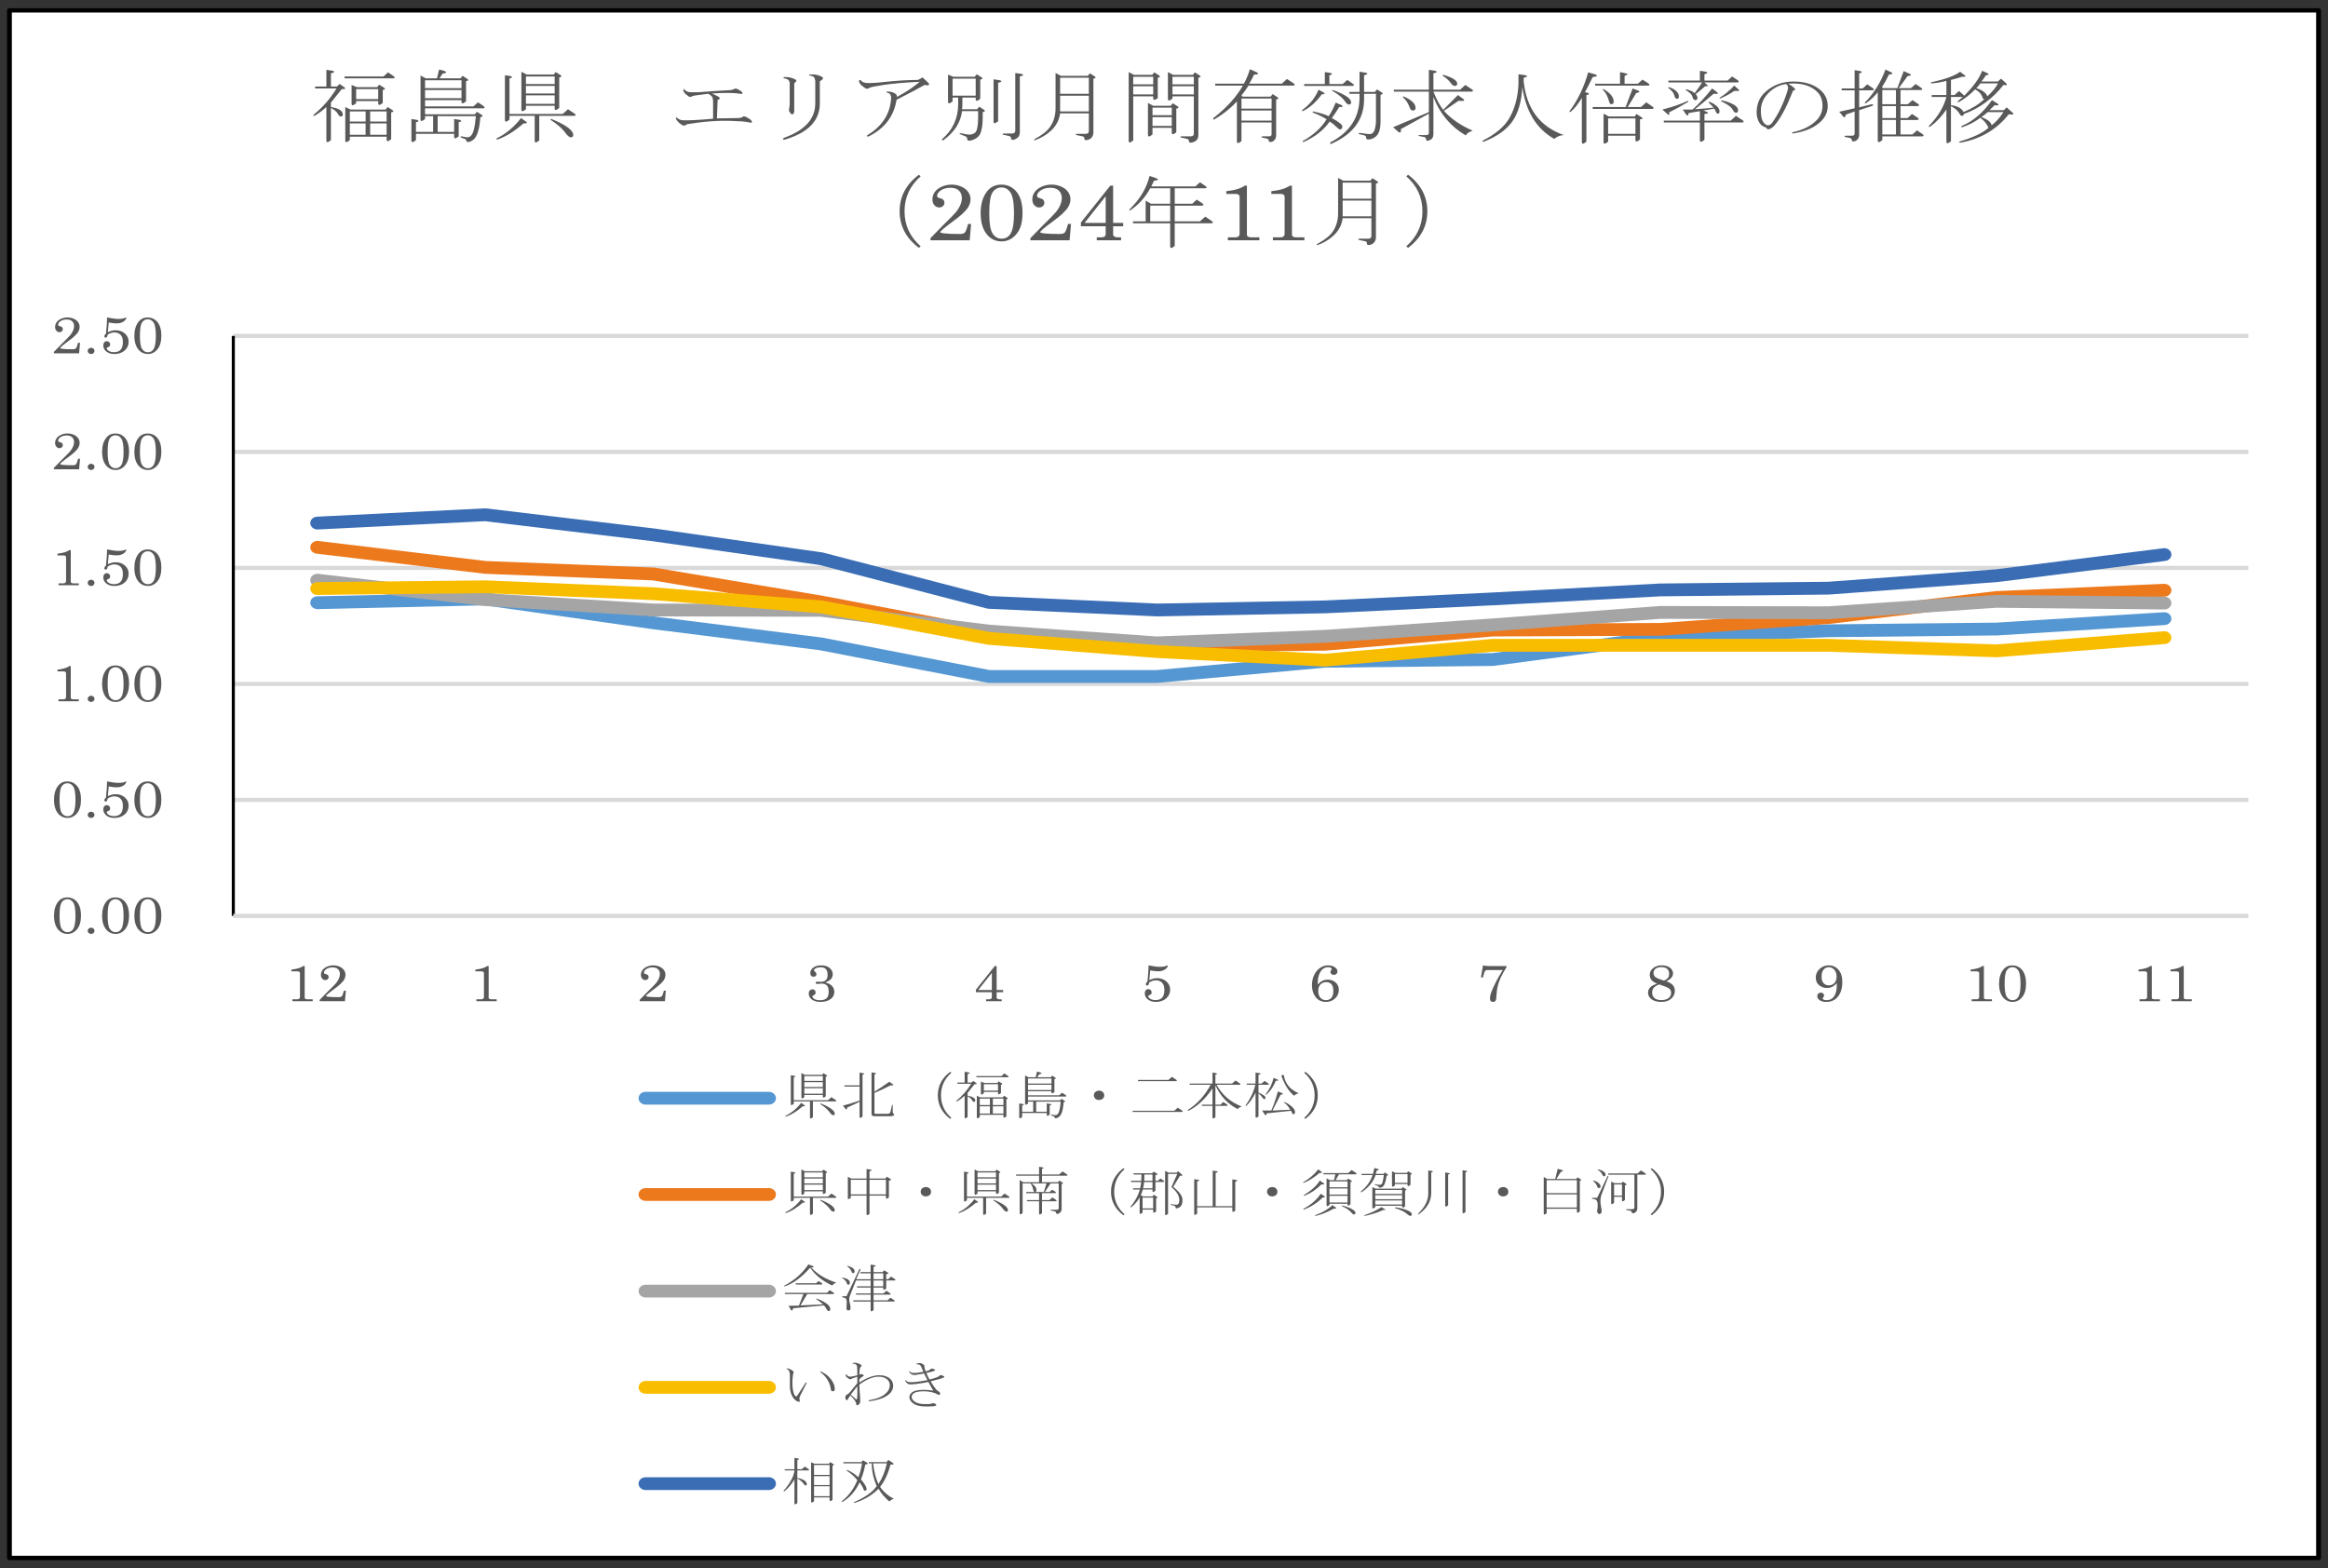 <?xml version="1.0" encoding="UTF-8"?> <svg xmlns="http://www.w3.org/2000/svg" xmlns:xlink="http://www.w3.org/1999/xlink" version="1.1" id="レイヤー_1" x="0px" y="0px" width="495px" height="333.5px" viewBox="0 0 495 333.5" xml:space="preserve"><rect x="0" y="0" width="495" height="333.5" fill="#333333" stroke="none"/> <g> <rect x="2.066" y="2.216" fill-rule="evenodd" clip-rule="evenodd" fill="#FFFFFF" width="490.977" height="329.066"></rect> <path fill="#D9D9D9" d="M478.067,170.541H49.608v-0.883h428.459V170.541z M478.067,145.875H49.608v-0.883h428.459V145.875z M478.067,121.208H49.608v-0.883h428.459V121.208z M478.067,96.54H49.608v-0.883h428.459V96.54z M478.067,71.874H49.608V70.99 h428.459V71.874z"></path> <rect x="49.281" y="71.432" width="0.655" height="123.335"></rect> <rect x="49.608" y="194.325" fill="#D9D9D9" width="428.459" height="0.885"></rect> <path fill="#5597D2" d="M245.958,145.212h-35.678c-0.107,0-0.214-0.01-0.319-0.031l-35.677-6.921l-35.569-4.475l-35.65-5.065 l-35.539,0.807c-0.855-0.003-1.531-0.576-1.552-1.328c-0.021-0.752,0.64-1.377,1.476-1.396l35.677-0.81 c0.088,0.003,0.183,0.004,0.274,0.017l35.76,5.082l35.651,4.488l35.628,6.908h35.44l35.684-3.233l35.711-0.375l35.576-4.699 c0.051-0.006,0.102-0.011,0.153-0.013l35.678-1.398l35.81-0.369l35.59-2.207c0.836-0.057,1.557,0.515,1.613,1.266 c0.058,0.75-0.572,1.401-1.406,1.453l-35.676,2.21l-35.848,0.371l-35.552,1.395l-35.601,4.702 c-0.066,0.009-0.134,0.014-0.201,0.015l-35.679,0.369l-35.625,3.232C246.06,145.209,246.009,145.212,245.958,145.212z"></path> <path fill="#ED791D" d="M245.958,138.732c-0.041,0-0.081-0.001-0.121-0.004l-35.678-2.577c-0.063-0.005-0.128-0.013-0.191-0.025 l-35.677-6.775l-35.537-5.94l-35.654-1.396l-35.811-4.281c-0.829-0.099-1.411-0.784-1.301-1.53c0.111-0.746,0.87-1.271,1.7-1.17 l35.677,4.27l35.626,1.389c0.07,0.002,0.141,0.01,0.21,0.021l35.678,5.964l35.619,6.763l35.513,2.565l35.69-0.368l35.553-3.013 l35.813-0.153l35.566-2.5l35.679-4.263l35.804-1.558c0.821-0.021,1.544,0.544,1.584,1.295c0.041,0.751-0.604,1.39-1.439,1.426 l-35.676,1.547l-35.635,4.26l-35.759,2.511l-35.788,0.152l-35.543,3.013l-35.884,0.374 C245.97,138.732,245.964,138.732,245.958,138.732z"></path> <path fill="#A5A5A5" d="M245.958,138.069c-0.04,0-0.079-0.001-0.118-0.004l-35.678-2.503l-35.665-4.414l-35.576-0.074l-35.86-2.212 l-35.767-4.13c-0.829-0.096-1.415-0.778-1.309-1.525c0.107-0.747,0.866-1.269,1.695-1.178l35.677,4.123l35.67,2.201l35.578,0.071 c0.068,0,0.136,0.004,0.203,0.013l35.677,4.417l35.497,2.489l35.668-1.395l35.629-2.428l35.667-2.649l35.806,0.069l35.643-2.427 l35.809,0.366c0.836,0.008,1.506,0.625,1.496,1.377c-0.01,0.748-0.686,1.347-1.514,1.347c-0.006,0-0.012,0-0.018,0l-35.676-0.369 l-35.63,2.427l-35.795-0.069l-35.549,2.646l-35.688,2.431l-35.808,1.401C246.002,138.069,245.98,138.069,245.958,138.069z"></path> <path fill="#F9BD00" d="M281.719,141.751c-0.029,0-0.059-0.001-0.087-0.002l-35.76-1.841l-35.723-2.8 c-0.06-0.005-0.119-0.013-0.178-0.024l-35.589-6.684l-35.588-2.792l-35.698-1.469l-35.591,0.369 c-0.86,0.031-1.521-0.594-1.531-1.347c-0.01-0.752,0.66-1.369,1.496-1.377l35.677-0.368l35.847,1.474l35.74,2.802 c0.06,0.005,0.119,0.013,0.178,0.024l35.589,6.684l35.588,2.79l35.598,1.832l35.561-3.155c0.049-0.005,0.098-0.007,0.148-0.007 h71.354l35.723,1.176l35.584-2.79c0.826-0.072,1.566,0.49,1.639,1.239c0.072,0.749-0.544,1.41-1.377,1.475l-35.676,2.797 c-0.061,0.005-0.125,0.008-0.188,0.004l-35.76-1.178l-71.225,0l-35.604,3.16C281.817,141.749,281.768,141.751,281.719,141.751z"></path> <path fill="#3A6DB4" d="M245.99,131.074l-35.785-1.621c-0.117-0.004-0.232-0.022-0.344-0.051l-35.586-9.255l-35.584-5.067 l-35.582-4.249l-35.536,1.76c-0.816,0.041-1.548-0.534-1.595-1.285c-0.046-0.751,0.593-1.394,1.428-1.435l35.677-1.768 c0.095-0.004,0.189-0.001,0.283,0.01l35.759,4.271l35.715,5.085c0.062,0.008,0.124,0.021,0.184,0.037l35.509,9.235l35.502,1.611 l35.653-0.664l35.629-1.693l35.666-1.913l35.75-0.371l35.654-2.646l35.591-4.483c0.831-0.108,1.593,0.415,1.709,1.16 c0.116,0.745-0.462,1.433-1.29,1.538l-35.676,4.492l-35.846,2.66l-35.785,0.372l-35.604,1.912l-35.688,1.695L245.99,131.074z"></path> <g> <path fill="#595959" d="M14.305,190.826c0.779,0,1.429,0.274,1.948,0.819c0.643,0.674,0.965,1.692,0.965,3.059 c0,1.27-0.28,2.235-0.839,2.899c-0.559,0.662-1.234,0.994-2.025,0.994c-0.763,0-1.401-0.278-1.912-0.835 c-0.639-0.702-0.959-1.714-0.959-3.037c0-1.259,0.302-2.261,0.905-3.003C12.871,191.125,13.51,190.826,14.305,190.826z M14.341,191.214c-0.527,0-0.939,0.228-1.234,0.684c-0.296,0.454-0.444,1.397-0.444,2.828c0,1.398,0.153,2.332,0.458,2.8 c0.306,0.467,0.716,0.699,1.232,0.699c0.519,0,0.919-0.215,1.199-0.646c0.332-0.513,0.497-1.451,0.497-2.814 c0-1.409-0.156-2.354-0.467-2.832C15.27,191.454,14.856,191.214,14.341,191.214z"></path> <path fill="#595959" d="M19.375,197.271c0.2,0,0.37,0.064,0.51,0.193c0.14,0.13,0.209,0.284,0.209,0.464 c0,0.188-0.07,0.346-0.209,0.475c-0.14,0.13-0.312,0.194-0.516,0.194c-0.2,0-0.371-0.064-0.513-0.194 c-0.142-0.129-0.212-0.286-0.212-0.469c0-0.184,0.07-0.34,0.212-0.47C18.998,197.336,19.171,197.271,19.375,197.271z"></path> <path fill="#595959" d="M24.53,190.826c0.779,0,1.428,0.274,1.948,0.819c0.643,0.674,0.965,1.692,0.965,3.059 c0,1.27-0.28,2.235-0.839,2.899c-0.56,0.662-1.235,0.994-2.026,0.994c-0.763,0-1.4-0.278-1.912-0.835 c-0.639-0.702-0.959-1.714-0.959-3.037c0-1.259,0.302-2.261,0.905-3.003C23.095,191.125,23.734,190.826,24.53,190.826z M24.565,191.214c-0.527,0-0.939,0.228-1.234,0.684c-0.296,0.454-0.444,1.397-0.444,2.828c0,1.398,0.153,2.332,0.458,2.8 c0.306,0.467,0.716,0.699,1.232,0.699c0.52,0,0.919-0.215,1.199-0.646c0.332-0.513,0.497-1.451,0.497-2.814 c0-1.409-0.156-2.354-0.467-2.832C25.495,191.454,25.081,191.214,24.565,191.214z"></path> <path fill="#595959" d="M31.393,190.826c0.779,0,1.429,0.274,1.948,0.819c0.644,0.674,0.965,1.692,0.965,3.059 c0,1.27-0.28,2.235-0.839,2.899c-0.559,0.662-1.234,0.994-2.026,0.994c-0.763,0-1.4-0.278-1.912-0.835 c-0.639-0.702-0.959-1.714-0.959-3.037c0-1.259,0.302-2.261,0.905-3.003C29.958,191.125,30.598,190.826,31.393,190.826z M31.429,191.214c-0.527,0-0.939,0.228-1.235,0.684c-0.295,0.454-0.443,1.397-0.443,2.828c0,1.398,0.153,2.332,0.458,2.8 c0.307,0.467,0.717,0.699,1.232,0.699c0.52,0,0.919-0.215,1.199-0.646c0.332-0.513,0.498-1.451,0.498-2.814 c0-1.409-0.156-2.354-0.467-2.832C32.357,191.454,31.944,191.214,31.429,191.214z"></path> </g> <g> <path fill="#595959" d="M14.305,166.164c0.779,0,1.429,0.273,1.948,0.819c0.643,0.673,0.965,1.691,0.965,3.058 c0,1.27-0.28,2.235-0.839,2.899c-0.559,0.662-1.234,0.994-2.025,0.994c-0.763,0-1.401-0.278-1.912-0.836 c-0.639-0.7-0.959-1.713-0.959-3.036c0-1.259,0.302-2.259,0.905-3.005C12.871,166.462,13.51,166.164,14.305,166.164z M14.341,166.552c-0.527,0-0.939,0.227-1.234,0.683c-0.296,0.454-0.444,1.397-0.444,2.828c0,1.398,0.153,2.332,0.458,2.799 c0.306,0.468,0.716,0.702,1.232,0.702c0.519,0,0.919-0.216,1.199-0.647c0.332-0.514,0.497-1.452,0.497-2.816 c0-1.408-0.156-2.353-0.467-2.831C15.27,166.791,14.856,166.552,14.341,166.552z"></path> <path fill="#595959" d="M19.375,172.608c0.2,0,0.37,0.064,0.51,0.193c0.14,0.13,0.209,0.284,0.209,0.464 c0,0.188-0.07,0.346-0.209,0.475c-0.14,0.13-0.312,0.194-0.516,0.194c-0.2,0-0.371-0.064-0.513-0.194 c-0.142-0.129-0.212-0.285-0.212-0.47c0-0.182,0.07-0.339,0.212-0.469C18.998,172.673,19.171,172.608,19.375,172.608z"></path> <path fill="#595959" d="M22.762,166.164c1.011,0.208,1.836,0.312,2.475,0.312c0.3,0,0.582-0.025,0.845-0.078 c0.264-0.052,0.461-0.111,0.593-0.181c0.068-0.031,0.112-0.048,0.132-0.048c0.04,0,0.06,0.026,0.06,0.081 c0,0.126-0.09,0.291-0.27,0.499c-0.18,0.206-0.425,0.371-0.734,0.493c-0.31,0.123-0.666,0.183-1.069,0.183 c-0.468,0-1.025-0.064-1.672-0.194l-0.196,2.062c0.304-0.137,0.593-0.24,0.869-0.308c0.275-0.068,0.537-0.103,0.785-0.103 c0.782,0,1.44,0.234,1.974,0.7c0.533,0.469,0.8,1.045,0.8,1.731c0,0.763-0.284,1.391-0.851,1.883 c-0.567,0.493-1.303,0.738-2.206,0.738c-0.691,0-1.254-0.177-1.687-0.53c-0.434-0.355-0.65-0.776-0.65-1.265 c0-0.295,0.068-0.522,0.207-0.684c0.137-0.159,0.314-0.239,0.53-0.239c0.211,0,0.384,0.063,0.518,0.191 c0.134,0.127,0.201,0.294,0.201,0.499c0,0.154-0.034,0.275-0.099,0.361c-0.067,0.087-0.188,0.158-0.363,0.216 c-0.176,0.062-0.264,0.131-0.264,0.21c0,0.115,0.06,0.242,0.18,0.38c0.12,0.139,0.3,0.252,0.542,0.341 c0.241,0.087,0.518,0.132,0.83,0.132c0.611,0,1.078-0.171,1.4-0.514c0.321-0.34,0.482-0.896,0.482-1.666 c0-0.7-0.17-1.212-0.51-1.536c-0.339-0.323-0.773-0.486-1.3-0.486c-0.24,0-0.479,0.041-0.719,0.12s-0.479,0.197-0.719,0.354 c-0.028,0.253-0.078,0.421-0.15,0.505c-0.072,0.085-0.164,0.127-0.276,0.127c-0.08,0-0.144-0.025-0.191-0.076 c-0.048-0.05-0.072-0.119-0.072-0.211c0-0.156,0.082-0.313,0.246-0.468c0.048-0.047,0.082-0.088,0.102-0.124l0.139-1.586 C22.728,167.361,22.757,166.754,22.762,166.164z"></path> <path fill="#595959" d="M31.393,166.164c0.779,0,1.429,0.273,1.948,0.819c0.644,0.673,0.965,1.691,0.965,3.058 c0,1.27-0.28,2.235-0.839,2.899c-0.559,0.662-1.234,0.994-2.026,0.994c-0.763,0-1.4-0.278-1.912-0.836 c-0.639-0.7-0.959-1.713-0.959-3.036c0-1.259,0.302-2.259,0.905-3.005C29.958,166.462,30.598,166.164,31.393,166.164z M31.429,166.552c-0.527,0-0.939,0.227-1.235,0.683c-0.295,0.454-0.443,1.397-0.443,2.828c0,1.398,0.153,2.332,0.458,2.799 c0.307,0.468,0.717,0.702,1.232,0.702c0.52,0,0.919-0.216,1.199-0.647c0.332-0.514,0.498-1.452,0.498-2.816 c0-1.408-0.156-2.353-0.467-2.831C32.357,166.791,31.944,166.552,31.429,166.552z"></path> </g> <g> <path fill="#595959" d="M15.048,141.639v6.73c0,0.102,0.04,0.179,0.12,0.232c0.116,0.076,0.258,0.113,0.425,0.113h1.163v0.405 h-4.315v-0.405h0.995c0.208,0,0.361-0.043,0.461-0.132c0.1-0.087,0.15-0.205,0.15-0.352v-5.086c0-0.104-0.046-0.192-0.138-0.264 s-0.209-0.108-0.354-0.108h-1.331V142.4c0.625-0.072,1.131-0.168,1.519-0.289c0.388-0.12,0.73-0.278,1.026-0.472H15.048z"></path> <path fill="#595959" d="M19.375,147.944c0.2,0,0.37,0.064,0.51,0.194c0.14,0.129,0.209,0.284,0.209,0.463 c0,0.187-0.07,0.345-0.209,0.475c-0.14,0.129-0.312,0.194-0.516,0.194c-0.2,0-0.371-0.065-0.513-0.194 c-0.142-0.129-0.212-0.285-0.212-0.47c0-0.182,0.07-0.339,0.212-0.468C18.998,148.008,19.171,147.944,19.375,147.944z"></path> <path fill="#595959" d="M24.53,141.5c0.779,0,1.428,0.273,1.948,0.82c0.643,0.672,0.965,1.691,0.965,3.058 c0,1.269-0.28,2.235-0.839,2.899c-0.56,0.663-1.235,0.995-2.026,0.995c-0.763,0-1.4-0.278-1.912-0.836 c-0.639-0.7-0.959-1.713-0.959-3.036c0-1.259,0.302-2.259,0.905-3.005C23.095,141.798,23.734,141.5,24.53,141.5z M24.565,141.888 c-0.527,0-0.939,0.226-1.234,0.682c-0.296,0.454-0.444,1.397-0.444,2.829c0,1.398,0.153,2.332,0.458,2.798 c0.306,0.468,0.716,0.702,1.232,0.702c0.52,0,0.919-0.216,1.199-0.647c0.332-0.514,0.497-1.453,0.497-2.816 c0-1.408-0.156-2.353-0.467-2.831C25.495,142.126,25.081,141.888,24.565,141.888z"></path> <path fill="#595959" d="M31.393,141.5c0.779,0,1.429,0.273,1.948,0.82c0.644,0.672,0.965,1.691,0.965,3.058 c0,1.269-0.28,2.235-0.839,2.899c-0.559,0.663-1.234,0.995-2.026,0.995c-0.763,0-1.4-0.278-1.912-0.836 c-0.639-0.7-0.959-1.713-0.959-3.036c0-1.259,0.302-2.259,0.905-3.005C29.958,141.798,30.598,141.5,31.393,141.5z M31.429,141.888 c-0.527,0-0.939,0.226-1.235,0.682c-0.295,0.454-0.443,1.397-0.443,2.829c0,1.398,0.153,2.332,0.458,2.798 c0.307,0.468,0.717,0.702,1.232,0.702c0.52,0,0.919-0.216,1.199-0.647c0.332-0.514,0.498-1.453,0.498-2.816 c0-1.408-0.156-2.353-0.467-2.831C32.357,142.126,31.944,141.888,31.429,141.888z"></path> </g> <g> <path fill="#595959" d="M15.048,116.977v6.73c0,0.101,0.04,0.177,0.12,0.231c0.116,0.076,0.258,0.114,0.425,0.114h1.163v0.404 h-4.315v-0.404h0.995c0.208,0,0.361-0.044,0.461-0.133c0.1-0.087,0.15-0.205,0.15-0.354v-5.085c0-0.104-0.046-0.192-0.138-0.265 c-0.092-0.07-0.209-0.107-0.354-0.107h-1.331v-0.372c0.625-0.072,1.131-0.168,1.519-0.289c0.388-0.12,0.73-0.277,1.026-0.471 H15.048z"></path> <path fill="#595959" d="M19.375,123.281c0.2,0,0.37,0.065,0.51,0.194c0.14,0.129,0.209,0.284,0.209,0.463 c0,0.187-0.07,0.345-0.209,0.475c-0.14,0.13-0.312,0.194-0.516,0.194c-0.2,0-0.371-0.064-0.513-0.194 c-0.142-0.129-0.212-0.286-0.212-0.468c0-0.185,0.07-0.34,0.212-0.47C18.998,123.346,19.171,123.281,19.375,123.281z"></path> <path fill="#595959" d="M22.762,116.835c1.011,0.21,1.836,0.314,2.475,0.314c0.3,0,0.582-0.026,0.845-0.079 c0.264-0.051,0.461-0.111,0.593-0.18c0.068-0.034,0.112-0.049,0.132-0.049c0.04,0,0.06,0.028,0.06,0.081 c0,0.127-0.09,0.292-0.27,0.5c-0.18,0.206-0.425,0.372-0.734,0.493c-0.31,0.124-0.666,0.185-1.069,0.185 c-0.468,0-1.025-0.065-1.672-0.194l-0.196,2.061c0.304-0.137,0.593-0.24,0.869-0.308c0.275-0.068,0.537-0.103,0.785-0.103 c0.782,0,1.44,0.235,1.974,0.702s0.8,1.044,0.8,1.73c0,0.762-0.284,1.39-0.851,1.882c-0.567,0.494-1.303,0.739-2.206,0.739 c-0.691,0-1.254-0.177-1.687-0.531c-0.434-0.355-0.65-0.775-0.65-1.266c0-0.293,0.068-0.521,0.207-0.682 c0.137-0.159,0.314-0.24,0.53-0.24c0.211,0,0.384,0.063,0.518,0.192c0.134,0.127,0.201,0.293,0.201,0.499 c0,0.155-0.034,0.274-0.099,0.361c-0.067,0.086-0.188,0.159-0.363,0.216c-0.176,0.062-0.264,0.132-0.264,0.211 c0,0.115,0.06,0.242,0.18,0.38c0.12,0.139,0.3,0.251,0.542,0.34c0.241,0.087,0.518,0.132,0.83,0.132c0.611,0,1.078-0.17,1.4-0.512 c0.321-0.342,0.482-0.898,0.482-1.667c0-0.701-0.17-1.214-0.51-1.538c-0.339-0.324-0.773-0.484-1.3-0.484 c-0.24,0-0.479,0.04-0.719,0.118c-0.24,0.08-0.479,0.199-0.719,0.357c-0.028,0.251-0.078,0.419-0.15,0.503 c-0.072,0.085-0.164,0.127-0.276,0.127c-0.08,0-0.144-0.025-0.191-0.076c-0.048-0.05-0.072-0.12-0.072-0.209 c0-0.158,0.082-0.315,0.246-0.47c0.048-0.047,0.082-0.087,0.102-0.125l0.139-1.584C22.728,118.034,22.757,117.426,22.762,116.835z "></path> <path fill="#595959" d="M31.393,116.835c0.779,0,1.429,0.274,1.948,0.82c0.644,0.673,0.965,1.692,0.965,3.059 c0,1.269-0.28,2.235-0.839,2.899c-0.559,0.663-1.234,0.995-2.026,0.995c-0.763,0-1.4-0.278-1.912-0.835 c-0.639-0.702-0.959-1.714-0.959-3.037c0-1.258,0.302-2.26,0.905-3.003C29.958,117.135,30.598,116.835,31.393,116.835z M31.429,117.224c-0.527,0-0.939,0.228-1.235,0.683c-0.295,0.455-0.443,1.397-0.443,2.829c0,1.398,0.153,2.332,0.458,2.799 c0.307,0.468,0.717,0.7,1.232,0.7c0.52,0,0.919-0.216,1.199-0.647c0.332-0.513,0.498-1.451,0.498-2.814 c0-1.409-0.156-2.354-0.467-2.832C32.357,117.463,31.944,117.224,31.429,117.224z"></path> </g> <g> <path fill="#595959" d="M12.812,98.612c-0.183,0.213,0.721,0.319,2.713,0.319c0.298,0,0.511-0.07,0.639-0.211 c0.127-0.139,0.273-0.527,0.437-1.165h0.413l-0.194,2.239h-5.367v-0.292l1.744-1.784c0.971-0.949,1.554-1.546,1.75-1.791 c0.28-0.349,0.483-0.687,0.611-1.012c0.128-0.326,0.192-0.621,0.192-0.887c0-0.443-0.136-0.791-0.408-1.044 c-0.271-0.254-0.649-0.38-1.133-0.38c-0.543,0-0.987,0.116-1.331,0.35c-0.344,0.233-0.515,0.481-0.515,0.744 c0,0.09,0.026,0.158,0.078,0.205c0.048,0.046,0.152,0.088,0.312,0.125c0.404,0.086,0.605,0.298,0.605,0.635 c0,0.185-0.068,0.335-0.204,0.457c-0.136,0.12-0.31,0.181-0.521,0.181c-0.244,0-0.458-0.102-0.642-0.306 c-0.184-0.203-0.275-0.468-0.275-0.795c0-0.367,0.105-0.701,0.314-1c0.21-0.301,0.526-0.546,0.95-0.739 c0.423-0.192,0.879-0.288,1.366-0.288c0.483,0,0.932,0.093,1.346,0.28c0.413,0.187,0.724,0.431,0.932,0.736 c0.208,0.303,0.312,0.635,0.312,0.995c0,0.248-0.052,0.5-0.156,0.755c-0.104,0.255-0.255,0.495-0.455,0.717 c-0.343,0.386-0.696,0.714-1.06,0.988l-1.579,1.197C13.287,98.143,12.996,98.401,12.812,98.612z"></path> <path fill="#595959" d="M19.375,98.618c0.2,0,0.37,0.065,0.51,0.194c0.14,0.129,0.209,0.284,0.209,0.464 c0,0.187-0.07,0.345-0.209,0.474c-0.14,0.13-0.312,0.194-0.516,0.194c-0.2,0-0.371-0.064-0.513-0.194 c-0.142-0.129-0.212-0.285-0.212-0.47c0-0.182,0.07-0.339,0.212-0.468C18.998,98.683,19.171,98.618,19.375,98.618z"></path> <path fill="#595959" d="M24.53,92.174c0.779,0,1.428,0.273,1.948,0.819c0.643,0.672,0.965,1.691,0.965,3.058 c0,1.269-0.28,2.235-0.839,2.899c-0.56,0.663-1.235,0.995-2.026,0.995c-0.763,0-1.4-0.278-1.912-0.836 c-0.639-0.7-0.959-1.712-0.959-3.036c0-1.258,0.302-2.259,0.905-3.004C23.095,92.472,23.734,92.174,24.53,92.174z M24.565,92.562 c-0.527,0-0.939,0.227-1.234,0.682c-0.296,0.455-0.444,1.397-0.444,2.829c0,1.398,0.153,2.332,0.458,2.798 c0.306,0.469,0.716,0.702,1.232,0.702c0.52,0,0.919-0.216,1.199-0.647c0.332-0.514,0.497-1.453,0.497-2.816 c0-1.408-0.156-2.353-0.467-2.831C25.495,92.8,25.081,92.562,24.565,92.562z"></path> <path fill="#595959" d="M31.393,92.174c0.779,0,1.429,0.273,1.948,0.819c0.644,0.672,0.965,1.691,0.965,3.058 c0,1.269-0.28,2.235-0.839,2.899c-0.559,0.663-1.234,0.995-2.026,0.995c-0.763,0-1.4-0.278-1.912-0.836 c-0.639-0.7-0.959-1.712-0.959-3.036c0-1.258,0.302-2.259,0.905-3.004C29.958,92.472,30.598,92.174,31.393,92.174z M31.429,92.562 c-0.527,0-0.939,0.227-1.235,0.682c-0.295,0.455-0.443,1.397-0.443,2.829c0,1.398,0.153,2.332,0.458,2.798 c0.307,0.469,0.717,0.702,1.232,0.702c0.52,0,0.919-0.216,1.199-0.647c0.332-0.514,0.498-1.453,0.498-2.816 c0-1.408-0.156-2.353-0.467-2.831C32.357,92.8,31.944,92.562,31.429,92.562z"></path> </g> <g> <path fill="#595959" d="M12.812,73.947c-0.183,0.213,0.721,0.319,2.713,0.319c0.298,0,0.511-0.069,0.639-0.211 c0.127-0.139,0.273-0.527,0.437-1.165h0.413l-0.194,2.238h-5.367v-0.291l1.744-1.785c0.971-0.949,1.554-1.546,1.75-1.791 c0.28-0.349,0.483-0.687,0.611-1.011c0.128-0.326,0.192-0.621,0.192-0.887c0-0.444-0.136-0.791-0.408-1.044 c-0.271-0.254-0.649-0.38-1.133-0.38c-0.543,0-0.987,0.116-1.331,0.35c-0.344,0.234-0.515,0.482-0.515,0.745 c0,0.09,0.026,0.158,0.078,0.205c0.048,0.047,0.152,0.089,0.312,0.125c0.404,0.086,0.605,0.298,0.605,0.635 c0,0.185-0.068,0.336-0.204,0.457c-0.136,0.12-0.31,0.181-0.521,0.181c-0.244,0-0.458-0.102-0.642-0.306 c-0.184-0.202-0.275-0.467-0.275-0.794c0-0.367,0.105-0.701,0.314-1c0.21-0.301,0.526-0.547,0.95-0.74 c0.423-0.191,0.879-0.288,1.366-0.288c0.483,0,0.932,0.094,1.346,0.28c0.413,0.187,0.724,0.432,0.932,0.736 c0.208,0.303,0.312,0.635,0.312,0.995c0,0.248-0.052,0.5-0.156,0.755s-0.255,0.495-0.455,0.717 c-0.343,0.386-0.696,0.714-1.06,0.987l-1.579,1.197C13.287,73.479,12.996,73.736,12.812,73.947z"></path> <path fill="#595959" d="M19.375,73.954c0.2,0,0.37,0.064,0.51,0.194c0.14,0.129,0.209,0.284,0.209,0.464 c0,0.187-0.07,0.345-0.209,0.475c-0.14,0.129-0.312,0.194-0.516,0.194c-0.2,0-0.371-0.065-0.513-0.194 c-0.142-0.129-0.212-0.285-0.212-0.47c0-0.182,0.07-0.339,0.212-0.469C18.998,74.018,19.171,73.954,19.375,73.954z"></path> <path fill="#595959" d="M22.762,67.509c1.011,0.208,1.836,0.312,2.475,0.312c0.3,0,0.582-0.025,0.845-0.078 c0.264-0.052,0.461-0.111,0.593-0.181c0.068-0.031,0.112-0.048,0.132-0.048c0.04,0,0.06,0.026,0.06,0.082 c0,0.126-0.09,0.291-0.27,0.499c-0.18,0.206-0.425,0.372-0.734,0.494s-0.666,0.182-1.069,0.182c-0.468,0-1.025-0.064-1.672-0.194 l-0.196,2.061c0.304-0.137,0.593-0.24,0.869-0.308c0.275-0.068,0.537-0.102,0.785-0.102c0.782,0,1.44,0.233,1.974,0.7 c0.533,0.469,0.8,1.045,0.8,1.732c0,0.762-0.284,1.39-0.851,1.883s-1.303,0.738-2.206,0.738c-0.691,0-1.254-0.178-1.687-0.531 c-0.434-0.354-0.65-0.775-0.65-1.264c0-0.295,0.068-0.522,0.207-0.683c0.137-0.159,0.314-0.24,0.53-0.24 c0.211,0,0.384,0.063,0.518,0.192c0.134,0.127,0.201,0.293,0.201,0.499c0,0.154-0.034,0.275-0.099,0.362 c-0.067,0.086-0.188,0.158-0.363,0.216c-0.176,0.061-0.264,0.13-0.264,0.209c0,0.115,0.06,0.242,0.18,0.38 c0.12,0.139,0.3,0.252,0.542,0.34c0.241,0.088,0.518,0.132,0.83,0.132c0.611,0,1.078-0.17,1.4-0.513 c0.321-0.34,0.482-0.896,0.482-1.666c0-0.701-0.17-1.213-0.51-1.536c-0.339-0.324-0.773-0.487-1.3-0.487 c-0.24,0-0.479,0.041-0.719,0.12s-0.479,0.198-0.719,0.354c-0.028,0.253-0.078,0.421-0.15,0.504 c-0.072,0.085-0.164,0.127-0.276,0.127c-0.08,0-0.144-0.025-0.191-0.076c-0.048-0.05-0.072-0.12-0.072-0.211 c0-0.157,0.082-0.314,0.246-0.469c0.048-0.046,0.082-0.087,0.102-0.123l0.139-1.586C22.728,68.707,22.757,68.099,22.762,67.509z"></path> <path fill="#595959" d="M31.393,67.509c0.779,0,1.429,0.273,1.948,0.82c0.644,0.672,0.965,1.691,0.965,3.057 c0,1.27-0.28,2.235-0.839,2.899c-0.559,0.663-1.234,0.995-2.026,0.995c-0.763,0-1.4-0.278-1.912-0.836 c-0.639-0.7-0.959-1.713-0.959-3.036c0-1.258,0.302-2.259,0.905-3.004C29.958,67.808,30.598,67.509,31.393,67.509z M31.429,67.897 c-0.527,0-0.939,0.227-1.235,0.682c-0.295,0.454-0.443,1.397-0.443,2.828c0,1.399,0.153,2.333,0.458,2.799 c0.307,0.468,0.717,0.702,1.232,0.702c0.52,0,0.919-0.216,1.199-0.647c0.332-0.514,0.498-1.452,0.498-2.816 c0-1.408-0.156-2.353-0.467-2.831C32.357,68.136,31.944,67.897,31.429,67.897z"></path> </g> <g> <path fill="#595959" d="M64.784,205.426v6.73c0,0.101,0.04,0.177,0.12,0.231c0.116,0.075,0.258,0.113,0.426,0.113h1.163v0.404 h-4.315v-0.404h0.995c0.208,0,0.362-0.044,0.461-0.133c0.1-0.088,0.15-0.205,0.15-0.354v-5.085c0-0.104-0.046-0.192-0.138-0.265 c-0.092-0.071-0.21-0.108-0.354-0.108h-1.331v-0.371c0.625-0.072,1.131-0.168,1.519-0.289c0.388-0.12,0.73-0.277,1.026-0.471 H64.784z"></path> <path fill="#595959" d="M69.337,211.725c-0.183,0.212,0.721,0.317,2.713,0.317c0.298,0,0.511-0.07,0.639-0.21 c0.127-0.141,0.273-0.529,0.437-1.165h0.414l-0.195,2.238h-5.367v-0.292l1.744-1.785c0.971-0.949,1.554-1.545,1.75-1.791 c0.28-0.347,0.483-0.686,0.611-1.01c0.128-0.326,0.192-0.621,0.192-0.888c0-0.441-0.136-0.79-0.408-1.043 c-0.271-0.254-0.649-0.381-1.133-0.381c-0.543,0-0.987,0.117-1.331,0.351c-0.343,0.233-0.515,0.482-0.515,0.744 c0,0.09,0.026,0.158,0.078,0.205c0.048,0.047,0.152,0.089,0.312,0.124c0.404,0.086,0.605,0.299,0.605,0.637 c0,0.183-0.068,0.335-0.204,0.456c-0.136,0.119-0.31,0.18-0.521,0.18c-0.244,0-0.458-0.101-0.641-0.305 c-0.184-0.202-0.276-0.467-0.276-0.796c0-0.366,0.105-0.699,0.314-0.999c0.21-0.301,0.526-0.547,0.95-0.739 c0.423-0.192,0.879-0.289,1.366-0.289c0.484,0,0.932,0.095,1.346,0.28c0.413,0.188,0.724,0.433,0.932,0.737 c0.208,0.303,0.312,0.635,0.312,0.994c0,0.248-0.052,0.5-0.156,0.755c-0.104,0.256-0.255,0.495-0.455,0.719 c-0.343,0.384-0.696,0.713-1.06,0.986l-1.579,1.197C69.812,211.255,69.521,211.513,69.337,211.725z"></path> </g> <g> <path fill="#595959" d="M103.902,205.426v6.73c0,0.101,0.04,0.177,0.12,0.231c0.116,0.075,0.257,0.113,0.425,0.113h1.163v0.404 h-4.315v-0.404h0.995c0.208,0,0.362-0.044,0.461-0.133c0.1-0.088,0.15-0.205,0.15-0.354v-5.085c0-0.104-0.046-0.192-0.138-0.265 c-0.092-0.071-0.21-0.108-0.354-0.108h-1.331v-0.371c0.625-0.072,1.131-0.168,1.519-0.289c0.388-0.12,0.73-0.277,1.026-0.471 H103.902z"></path> </g> <g> <path fill="#595959" d="M137.373,211.725c-0.183,0.212,0.721,0.317,2.713,0.317c0.298,0,0.512-0.07,0.64-0.21 c0.127-0.141,0.273-0.529,0.436-1.165h0.414l-0.194,2.238h-5.368v-0.292l1.744-1.785c0.971-0.949,1.554-1.545,1.75-1.791 c0.28-0.347,0.483-0.686,0.611-1.01c0.128-0.326,0.192-0.621,0.192-0.888c0-0.441-0.136-0.79-0.408-1.043 c-0.271-0.254-0.649-0.381-1.133-0.381c-0.543,0-0.987,0.117-1.33,0.351c-0.344,0.233-0.516,0.482-0.516,0.744 c0,0.09,0.026,0.158,0.078,0.205c0.048,0.047,0.151,0.089,0.312,0.124c0.403,0.086,0.605,0.299,0.605,0.637 c0,0.183-0.068,0.335-0.204,0.456c-0.136,0.119-0.31,0.18-0.521,0.18c-0.244,0-0.458-0.101-0.641-0.305 c-0.184-0.202-0.276-0.467-0.276-0.796c0-0.366,0.105-0.699,0.314-0.999c0.21-0.301,0.527-0.547,0.95-0.739 c0.424-0.192,0.879-0.289,1.367-0.289c0.483,0,0.932,0.095,1.346,0.28c0.413,0.188,0.724,0.433,0.932,0.737 c0.208,0.303,0.312,0.635,0.312,0.994c0,0.248-0.052,0.5-0.156,0.755c-0.104,0.256-0.255,0.495-0.455,0.719 c-0.343,0.384-0.696,0.713-1.06,0.986l-1.58,1.197C137.848,211.255,137.557,211.513,137.373,211.725z"></path> </g> <g> <path fill="#595959" d="M175.458,208.92c0.571,0.126,1.017,0.333,1.336,0.626c0.408,0.37,0.611,0.828,0.611,1.374 c0,0.619-0.244,1.115-0.731,1.489c-0.556,0.431-1.279,0.646-2.17,0.646c-0.535,0-0.996-0.079-1.382-0.237 c-0.385-0.158-0.674-0.372-0.866-0.641c-0.191-0.271-0.288-0.574-0.288-0.912c0-0.273,0.074-0.489,0.222-0.647 c0.147-0.158,0.333-0.237,0.557-0.237c0.204,0,0.368,0.061,0.492,0.181c0.124,0.12,0.186,0.286,0.186,0.494 c0,0.133-0.032,0.244-0.096,0.337c-0.064,0.091-0.176,0.178-0.336,0.255c-0.172,0.084-0.258,0.163-0.258,0.237 c0,0.108,0.061,0.23,0.183,0.364c0.122,0.136,0.302,0.244,0.54,0.324c0.238,0.081,0.539,0.122,0.902,0.122 c0.627,0,1.091-0.141,1.394-0.418c0.301-0.279,0.452-0.726,0.452-1.342c0-0.642-0.128-1.1-0.387-1.372 c-0.257-0.271-0.64-0.406-1.147-0.406c-0.136,0-0.306,0.015-0.509,0.043c-0.164,0.021-0.282,0.031-0.354,0.031 c-0.12,0-0.213-0.021-0.279-0.066c-0.065-0.045-0.099-0.102-0.099-0.171c0-0.074,0.031-0.133,0.093-0.175 c0.062-0.041,0.163-0.063,0.302-0.063l0.33,0.013l0.288,0.009c0.507,0,0.889-0.116,1.145-0.35 c0.256-0.232,0.384-0.593,0.384-1.081c0-0.601-0.122-1.025-0.366-1.278s-0.607-0.38-1.091-0.38c-0.443,0-0.797,0.071-1.061,0.216 c-0.264,0.143-0.396,0.275-0.396,0.397c0,0.078,0.076,0.185,0.228,0.316c0.216,0.18,0.323,0.366,0.323,0.56 c0,0.147-0.06,0.271-0.18,0.371c-0.12,0.102-0.273,0.15-0.461,0.15c-0.2,0-0.363-0.067-0.488-0.204 c-0.126-0.137-0.189-0.327-0.189-0.572c0-0.38,0.152-0.718,0.456-1.015c0.432-0.415,1.049-0.625,1.852-0.625 c0.751,0,1.351,0.182,1.798,0.545c0.448,0.363,0.671,0.813,0.671,1.349c0,0.385-0.121,0.717-0.363,0.997 C176.466,208.455,176.05,208.704,175.458,208.92z"></path> </g> <g> <path fill="#595959" d="M211.524,205.426h0.39v5.101h1.378v0.459h-1.378v1.149c0,0.101,0.044,0.181,0.132,0.241 c0.128,0.083,0.276,0.125,0.443,0.125h0.51v0.404h-3.326v-0.404h0.617c0.208,0,0.36-0.039,0.459-0.12 c0.097-0.077,0.146-0.193,0.146-0.345v-1.051h-3.393v-0.517L211.524,205.426z M210.896,206.878L208,210.526h2.895V206.878z"></path> </g> <g> <path fill="#595959" d="M244.216,205.284c1.011,0.21,1.836,0.313,2.475,0.313c0.3,0,0.582-0.026,0.845-0.079 c0.264-0.051,0.461-0.111,0.593-0.18c0.067-0.033,0.112-0.049,0.132-0.049c0.04,0,0.061,0.027,0.061,0.08 c0,0.127-0.09,0.293-0.27,0.5c-0.18,0.206-0.425,0.371-0.735,0.492c-0.31,0.124-0.666,0.185-1.069,0.185 c-0.467,0-1.025-0.064-1.672-0.194l-0.196,2.061c0.304-0.137,0.593-0.239,0.869-0.308s0.537-0.104,0.785-0.104 c0.783,0,1.44,0.235,1.974,0.702c0.533,0.468,0.799,1.044,0.799,1.73c0,0.763-0.283,1.391-0.851,1.882 c-0.567,0.494-1.302,0.739-2.206,0.739c-0.691,0-1.254-0.177-1.687-0.53c-0.434-0.355-0.651-0.775-0.651-1.266 c0-0.294,0.069-0.521,0.208-0.683c0.137-0.159,0.314-0.239,0.53-0.239c0.212,0,0.384,0.063,0.518,0.191 c0.134,0.127,0.201,0.294,0.201,0.499c0,0.154-0.033,0.274-0.099,0.36c-0.066,0.087-0.187,0.159-0.363,0.216 c-0.176,0.063-0.264,0.132-0.264,0.211c0,0.115,0.06,0.242,0.18,0.38c0.12,0.14,0.3,0.252,0.543,0.341 c0.241,0.087,0.518,0.132,0.83,0.132c0.611,0,1.078-0.171,1.4-0.512c0.321-0.342,0.482-0.897,0.482-1.667 c0-0.701-0.17-1.215-0.509-1.538c-0.34-0.323-0.773-0.484-1.301-0.484c-0.24,0-0.479,0.04-0.719,0.118 c-0.24,0.08-0.479,0.198-0.719,0.356c-0.028,0.252-0.078,0.42-0.149,0.504c-0.072,0.085-0.164,0.127-0.276,0.127 c-0.08,0-0.144-0.025-0.192-0.076c-0.048-0.05-0.072-0.119-0.072-0.209c0-0.158,0.082-0.315,0.246-0.47 c0.048-0.047,0.082-0.088,0.102-0.125l0.139-1.584C244.183,206.482,244.212,205.875,244.216,205.284z"></path> </g> <g> <path fill="#595959" d="M280.216,209.367c0.312-0.374,0.64-0.642,0.983-0.805c0.344-0.16,0.721-0.241,1.133-0.241 c0.662,0,1.219,0.202,1.669,0.606c0.448,0.404,0.674,0.916,0.674,1.533c0,0.746-0.266,1.364-0.797,1.855 c-0.532,0.494-1.188,0.739-1.972,0.739c-0.552,0-1.043-0.132-1.475-0.396c-0.432-0.264-0.785-0.676-1.058-1.236 c-0.274-0.562-0.411-1.216-0.411-1.964c0-0.81,0.168-1.543,0.504-2.2c0.336-0.659,0.764-1.151,1.285-1.481 c0.521-0.328,1.066-0.493,1.633-0.493c0.584,0,1.08,0.145,1.487,0.432c0.339,0.234,0.509,0.515,0.509,0.841 c0,0.221-0.074,0.4-0.225,0.539c-0.15,0.142-0.332,0.211-0.549,0.211c-0.199,0-0.37-0.06-0.512-0.177 c-0.143-0.12-0.213-0.259-0.213-0.422c0-0.108,0.048-0.229,0.145-0.367c0.088-0.124,0.131-0.224,0.131-0.296 c0-0.101-0.054-0.184-0.162-0.248c-0.143-0.083-0.341-0.125-0.593-0.125c-0.388,0-0.741,0.11-1.061,0.33 c-0.319,0.219-0.591,0.596-0.813,1.13c-0.222,0.533-0.333,1.134-0.333,1.798C280.197,209.028,280.204,209.173,280.216,209.367z M282.002,208.85c-0.5,0-0.908,0.163-1.226,0.487c-0.317,0.326-0.477,0.784-0.477,1.374c0,0.64,0.153,1.129,0.462,1.467 c0.307,0.338,0.699,0.506,1.174,0.506c0.472,0,0.852-0.16,1.139-0.479c0.288-0.32,0.432-0.799,0.432-1.435 c0-0.676-0.133-1.165-0.398-1.467C282.842,209,282.473,208.85,282.002,208.85z"></path> </g> <g> <path fill="#595959" d="M315.329,205.29c0.39,0.09,0.815,0.136,1.271,0.136h3.727v0.246c-0.547,0.868-0.957,1.601-1.229,2.198 c-0.271,0.6-0.478,1.172-0.617,1.719c-0.141,0.547-0.232,1.183-0.274,1.908c-0.042,0.602-0.079,0.972-0.114,1.114 c-0.037,0.142-0.109,0.252-0.219,0.328c-0.111,0.078-0.254,0.116-0.43,0.116c-0.199,0-0.355-0.061-0.467-0.183 c-0.111-0.123-0.168-0.314-0.168-0.578c0-0.232,0.045-0.524,0.137-0.876c0.092-0.35,0.303-0.874,0.631-1.571 c0.436-0.935,0.813-1.671,1.133-2.206l0.826-1.37h-3.247c-0.239,0-0.42,0.075-0.537,0.227c-0.118,0.151-0.259,0.603-0.422,1.354 h-0.432L315.329,205.29z"></path> </g> <g> <path fill="#595959" d="M354.307,208.673c0.64,0.208,1.102,0.479,1.386,0.815c0.284,0.337,0.427,0.742,0.427,1.217 c0,0.578-0.207,1.084-0.619,1.516c-0.531,0.558-1.289,0.835-2.271,0.835c-0.867,0-1.552-0.188-2.055-0.563 c-0.504-0.377-0.756-0.844-0.756-1.405c0-0.421,0.146-0.788,0.435-1.103c0.29-0.315,0.79-0.581,1.502-0.801 c-1.052-0.407-1.577-1.034-1.577-1.883c0-0.551,0.237-1.024,0.711-1.421c0.474-0.397,1.072-0.597,1.801-0.597 c0.498,0,0.934,0.078,1.303,0.232c0.371,0.154,0.652,0.365,0.846,0.632c0.193,0.266,0.291,0.545,0.291,0.836 C355.729,207.66,355.256,208.224,354.307,208.673z M352.804,209.336c-0.567,0.216-0.962,0.458-1.182,0.728 s-0.329,0.601-0.329,0.992c0,0.511,0.166,0.906,0.501,1.189c0.333,0.281,0.813,0.423,1.44,0.423c0.664,0,1.18-0.142,1.547-0.423 c0.367-0.283,0.551-0.656,0.551-1.12c0-0.42-0.158-0.738-0.477-0.954C354.539,209.956,353.854,209.677,352.804,209.336z M353.846,208.533c0.42-0.216,0.701-0.43,0.846-0.641c0.143-0.209,0.215-0.486,0.215-0.828c0-0.449-0.141-0.797-0.425-1.041 s-0.694-0.367-1.234-0.367c-0.523,0-0.931,0.114-1.223,0.343c-0.292,0.229-0.437,0.526-0.437,0.894 c0,0.364,0.126,0.654,0.379,0.87C352.221,207.979,352.846,208.234,353.846,208.533z"></path> </g> <g> <path fill="#595959" d="M390.535,209.033c-0.26,0.352-0.563,0.617-0.911,0.795s-0.736,0.267-1.168,0.267 c-0.599,0-1.144-0.188-1.634-0.565c-0.489-0.378-0.734-0.933-0.734-1.666c0-0.716,0.271-1.324,0.813-1.827 c0.541-0.5,1.187-0.752,1.939-0.752c0.826,0,1.516,0.311,2.066,0.928c0.552,0.619,0.828,1.487,0.828,2.605 c0,0.928-0.154,1.71-0.459,2.349c-0.307,0.638-0.709,1.112-1.213,1.424c-0.504,0.311-1.072,0.466-1.702,0.466 c-0.612,0-1.091-0.121-1.437-0.364c-0.346-0.242-0.52-0.532-0.52-0.871c0-0.222,0.072-0.401,0.215-0.539 c0.143-0.136,0.322-0.204,0.539-0.204c0.196,0,0.363,0.059,0.498,0.178c0.138,0.118,0.205,0.261,0.205,0.427 c0,0.117-0.063,0.249-0.188,0.393c-0.077,0.09-0.117,0.168-0.117,0.232c0,0.101,0.066,0.188,0.198,0.262 c0.133,0.073,0.344,0.11,0.636,0.11c0.415,0,0.78-0.104,1.097-0.311c0.314-0.206,0.57-0.547,0.768-1.019 c0.195-0.474,0.293-1.085,0.293-1.838L390.535,209.033z M388.857,205.672c-0.448,0-0.815,0.169-1.104,0.505 c-0.287,0.337-0.432,0.843-0.432,1.519c0,0.618,0.145,1.08,0.432,1.383c0.288,0.305,0.664,0.456,1.127,0.456 c0.459,0,0.846-0.163,1.16-0.49c0.313-0.327,0.471-0.785,0.471-1.375c0-0.611-0.163-1.097-0.489-1.457 C389.697,205.854,389.309,205.672,388.857,205.672z"></path> </g> <g> <path fill="#595959" d="M421.834,205.426v6.73c0,0.101,0.039,0.177,0.119,0.231c0.116,0.075,0.258,0.113,0.426,0.113h1.164v0.404 h-4.315v-0.404h0.993c0.208,0,0.362-0.044,0.463-0.133c0.1-0.088,0.15-0.205,0.15-0.354v-5.085c0-0.104-0.047-0.192-0.139-0.265 c-0.092-0.071-0.211-0.108-0.354-0.108h-1.329v-0.371c0.623-0.072,1.129-0.168,1.518-0.289c0.389-0.12,0.73-0.277,1.027-0.471 H421.834z"></path> <path fill="#595959" d="M427.881,205.284c0.779,0,1.428,0.274,1.948,0.819c0.642,0.674,0.964,1.692,0.964,3.059 c0,1.27-0.279,2.235-0.839,2.899c-0.56,0.662-1.235,0.994-2.026,0.994c-0.763,0-1.4-0.277-1.91-0.835 c-0.641-0.702-0.959-1.714-0.959-3.037c0-1.258,0.301-2.26,0.904-3.003C426.445,205.584,427.086,205.284,427.881,205.284z M427.916,205.672c-0.527,0-0.938,0.229-1.234,0.684c-0.295,0.454-0.443,1.397-0.443,2.828c0,1.398,0.153,2.332,0.458,2.8 c0.307,0.468,0.717,0.7,1.231,0.7c0.52,0,0.92-0.216,1.199-0.647c0.332-0.513,0.497-1.451,0.497-2.814 c0-1.409-0.155-2.354-0.466-2.831C428.846,205.912,428.432,205.672,427.916,205.672z"></path> </g> <g> <path fill="#595959" d="M457.541,205.426v6.73c0,0.101,0.04,0.177,0.119,0.231c0.117,0.075,0.258,0.113,0.426,0.113h1.164v0.404 h-4.315v-0.404h0.993c0.208,0,0.362-0.044,0.463-0.133c0.1-0.088,0.15-0.205,0.15-0.354v-5.085c0-0.104-0.047-0.192-0.139-0.265 c-0.092-0.071-0.211-0.108-0.354-0.108h-1.329v-0.371c0.623-0.072,1.129-0.168,1.518-0.289c0.389-0.12,0.73-0.277,1.027-0.471 H457.541z"></path> <path fill="#595959" d="M464.33,205.426v6.73c0,0.101,0.041,0.177,0.121,0.231c0.115,0.075,0.256,0.113,0.424,0.113h1.164v0.404 h-4.314v-0.404h0.993c0.208,0,0.362-0.044,0.462-0.133c0.1-0.088,0.15-0.205,0.15-0.354v-5.085c0-0.104-0.047-0.192-0.139-0.265 c-0.092-0.071-0.21-0.108-0.354-0.108h-1.33v-0.371c0.624-0.072,1.13-0.168,1.52-0.289c0.387-0.12,0.729-0.277,1.026-0.471H464.33 z"></path> </g> <g> <path fill="#595959" d="M69.396,29.865V22.76c-0.894,0.804-1.739,1.431-2.533,1.876c-0.249,0.046-0.298-0.044-0.148-0.268 c1.886-1.519,3.5-3.373,4.84-5.562h-4.543v-0.403h2.384v-3.551l1.34,0.2c0.546,0.18,0.421,0.358-0.373,0.537v2.814h1.266 l0.596-0.536l0.968,0.67c0.397,0.313,0.223,0.447-0.521,0.402l-2.309,2.881v0.938c1.688,0.269,2.532,0.804,2.532,1.608 c0,0.268-0.148,0.402-0.447,0.402c-0.199,0-0.373-0.134-0.521-0.402c-0.249-0.536-0.771-1.006-1.564-1.407v6.836 C69.718,30.333,69.396,30.356,69.396,29.865z M73.269,16.26h8.267l0.968-0.871l1.191,0.804c0.298,0.224,0.298,0.38,0,0.469H73.269 V16.26z M82.205,29.061h-7.82v0.737c-0.646,0.536-0.968,0.559-0.968,0.067V22.76l1.117,0.537h7.448l0.447-0.537l1.043,0.67 c0.298,0.224,0.198,0.381-0.298,0.47v5.696c-0.646,0.536-0.968,0.559-0.968,0.067V29.061z M74.385,25.844h3.352v-2.145h-3.352 V25.844z M77.737,28.658v-2.413h-3.352v2.413H77.737z M75.726,21.487v0.469c-0.646,0.537-0.968,0.56-0.968,0.067v-3.954 l1.118,0.469h4.32l0.447-0.536l1.043,0.67c0.297,0.224,0.198,0.38-0.299,0.47v2.747c-0.646,0.537-0.968,0.56-0.968,0.067v-0.469 H75.726z M80.418,21.084V18.94h-4.692v2.144H80.418z M78.705,25.844h3.5v-2.145h-3.5V25.844z M82.205,26.245h-3.5v2.413h3.5 V26.245z"></path> <path fill="#595959" d="M99.914,30.132c-0.497,0.134-0.745,0.067-0.745-0.2c-0.05-0.18-0.174-0.314-0.372-0.403l-0.745-0.268 c-0.199-0.179-0.175-0.268,0.074-0.268l1.118,0.202c0.397,0,0.67-0.091,0.819-0.269c0.546-0.403,0.918-1.81,1.118-4.222h-8.119 v3.351h3.501v-2.749l1.266,0.202c0.397,0.224,0.297,0.38-0.298,0.469v3.016c-0.646,0.536-0.968,0.558-0.968,0.067v-0.604h-8.118 v1.341c-0.646,0.536-0.968,0.559-0.968,0.067v-4.558l1.266,0.202c0.397,0.224,0.298,0.38-0.297,0.469v2.078h3.649v-3.351h-1.712 v0.603c-0.646,0.537-0.968,0.56-0.968,0.067v-9.315l1.117,0.603h2.383l0.447-1.875l1.042,0.267 c0.695,0.269,0.596,0.47-0.298,0.604l-0.67,1.004h4.469l0.447-0.536l1.042,0.67c0.298,0.224,0.198,0.38-0.298,0.47v4.29 c-0.646,0.536-0.968,0.558-0.968,0.067v-0.335h-7.745v1.34h10.278l0.968-0.871l1.191,0.804c0.298,0.224,0.298,0.381,0,0.47H90.381 v1.272h10.576l0.447-0.536l1.042,0.67c0.298,0.224,0.198,0.38-0.297,0.47c-0.149,1.743-0.398,2.994-0.745,3.752 C101.105,29.372,100.609,29.865,99.914,30.132z M90.381,17.064v1.675h7.745v-1.675H90.381z M98.126,19.142h-7.745v1.741h7.745 V19.142z"></path> <path fill="#595959" d="M105.798,29.663c-0.25,0-0.298-0.09-0.149-0.268c1.937-0.938,3.649-2.367,5.139-4.29l1.042,0.738 c0.397,0.313,0.223,0.447-0.521,0.401C109.421,27.899,107.585,29.037,105.798,29.663z M108.33,24.234h11.321l1.117-1.004 l1.415,0.938c0.298,0.224,0.298,0.38,0,0.468h-7.522v5.228c-0.646,0.536-0.968,0.557-0.968,0.067v-5.295h-5.363v0.804 c-0.646,0.536-0.968,0.56-0.968,0.067v-9.517l1.267,0.201c0.397,0.224,0.297,0.38-0.298,0.469V24.234z M118.906,16.461v6.5 c-0.646,0.536-0.968,0.56-0.968,0.067v-0.536h-6.107v0.737c-0.646,0.536-0.968,0.559-0.968,0.067v-8.042l1.118,0.603h5.734 l0.447-0.536l1.043,0.67C119.501,16.215,119.401,16.371,118.906,16.461z M111.83,17.868h6.107V16.26h-6.107V17.868z M111.83,19.879h6.107v-1.608h-6.107V19.879z M111.83,22.09h6.107v-1.81h-6.107V22.09z M121.884,28.725 c0,0.312-0.174,0.47-0.521,0.47c-0.348,0-0.795-0.403-1.341-1.207c-0.696-0.849-1.638-1.653-2.83-2.413 c-0.199-0.178-0.174-0.269,0.075-0.269C120.345,26.558,121.884,27.698,121.884,28.725z"></path> </g> <g> <path fill="#595959" d="M151.397,19.879c0.397,0.179,0.77,0.357,1.117,0.536c0.347,0.179,0.521,0.336,0.521,0.469 c0,0.18-0.148,0.292-0.447,0.335c-0.05,1.34-0.1,2.658-0.148,3.954c2.532-0.043,4.07-0.067,4.618-0.067 c0.447-0.043,0.819-0.177,1.117-0.401c0.347,0.09,0.719,0.269,1.118,0.536c0.396,0.269,0.596,0.493,0.596,0.67 c0,0.18-0.175,0.224-0.521,0.134c-0.845-0.177-1.664-0.267-2.458-0.267c-3.228-0.224-6.604-0.044-10.128,0.536 c-0.447,0.045-0.746,0.111-0.894,0.201c-0.101,0.134-0.273,0.2-0.521,0.2c-0.149,0-0.423-0.156-0.819-0.469 c-0.398-0.312-0.67-0.647-0.82-1.005c0-0.312,0.099-0.357,0.298-0.134c0.346,0.314,0.793,0.47,1.34,0.47 c1.191,0.044,3.277-0.067,6.256-0.335c0-1.206,0-2.413,0-3.618c0-0.357-0.05-0.671-0.148-0.938 c-0.149-0.269-0.447-0.513-0.894-0.737c-1.986,0.224-3.079,0.38-3.277,0.468c-0.249,0.134-0.447,0.202-0.596,0.202 c-0.1,0-0.348-0.156-0.745-0.47c-0.447-0.357-0.67-0.692-0.67-1.004c0.048-0.224,0.123-0.269,0.223-0.134 c0.298,0.401,0.77,0.603,1.415,0.603h1.49c2.184-0.179,4.543-0.336,7.075-0.469c0.397-0.134,0.719-0.246,0.968-0.335 c0.397,0.134,0.745,0.313,1.043,0.536c0.248,0.18,0.372,0.335,0.372,0.47s-0.149,0.179-0.447,0.134 C156.089,19.722,154.078,19.701,151.397,19.879z"></path> <path fill="#595959" d="M166.722,29.73c-0.298-0.09-0.324-0.224-0.075-0.403c4.518-1.608,6.752-4.088,6.703-7.439 c0-1.742,0-3.305,0-4.69c-0.05-0.357-0.149-0.625-0.298-0.804s-0.472-0.29-0.969-0.335c-0.1-0.089-0.074-0.156,0.075-0.202 c0.794-0.088,1.515,0,2.161,0.269c0.447,0.18,0.67,0.335,0.67,0.47c0,0.224-0.223,0.447-0.67,0.67c0,1.52,0,3.061,0,4.624 C174.368,25.643,171.835,28.256,166.722,29.73z M167.616,16.997c-0.199-0.177-0.497-0.29-0.894-0.335 c-0.199-0.088-0.199-0.177,0-0.267c0.794-0.044,1.464,0.067,2.011,0.334c0.397,0.134,0.595,0.291,0.595,0.47 c0,0.134-0.074,0.224-0.223,0.269c-0.149,0.044-0.224,0.246-0.224,0.603c0,1.787,0,3.508,0,5.161 c0.049,0.714-0.1,1.071-0.447,1.071c-0.148,0-0.298-0.11-0.447-0.334c-0.199-0.268-0.273-0.47-0.223-0.604 c0.048-0.312,0.099-0.691,0.148-1.138c0-1.384,0-2.882,0-4.491C167.914,17.422,167.813,17.175,167.616,16.997z"></path> <path fill="#595959" d="M196.885,17.131c0.447,0.402,0.671,0.67,0.671,0.804s-0.125,0.202-0.373,0.202 c-0.148,0-0.348-0.023-0.595-0.067c-1.093,0.625-3.08,1.675-5.958,3.149c-0.547,3.485-2.508,6.076-5.884,7.774 c-0.348,0.089-0.472,0.022-0.373-0.201c3.078-1.877,4.767-4.356,5.064-7.439c0.149-0.938-0.074-1.474-0.67-1.608 c-0.348-0.088-0.398-0.178-0.149-0.268c0.694-0.044,1.291,0.112,1.787,0.47c0.248,0.178,0.347,0.401,0.298,0.67 c1.937-1.027,3.549-2.1,4.841-3.217c-3.079,0.133-5.66,0.357-7.746,0.67c-1.739,0.267-2.707,0.469-2.905,0.603 c-0.199,0.134-0.398,0.201-0.596,0.201c-0.149,0-0.447-0.179-0.894-0.537c-0.497-0.401-0.745-0.758-0.745-1.071 c0-0.269,0.123-0.335,0.372-0.201c0.298,0.447,0.942,0.648,1.937,0.603c1.191-0.043,2.309-0.134,3.352-0.267 c2.631-0.269,4.916-0.403,6.852-0.403c0.396-0.177,0.719-0.357,0.968-0.536L196.885,17.131z"></path> <path fill="#595959" d="M207.982,23.631h-3.425c-0.298,2.413-1.614,4.468-3.948,6.166c-0.298,0.089-0.398,0.021-0.298-0.201 c2.283-1.965,3.426-4.467,3.426-7.506v-1.34h-1.191v0.804c-0.646,0.536-0.968,0.558-0.968,0.067v-5.765l1.117,0.47h4.543 l0.447-0.536l1.042,0.67c0.298,0.224,0.198,0.38-0.298,0.469v4.088c-0.646,0.537-0.968,0.56-0.968,0.067V20.75h-2.83v1.206 c0,0.627-0.025,1.051-0.074,1.274h3.202l0.447-0.537l1.043,0.67c0.298,0.224,0.198,0.381-0.298,0.47v1.206 c0,1.565-0.199,2.748-0.596,3.552c-0.298,0.537-0.845,0.938-1.638,1.207c-0.696,0.223-1.043,0.156-1.043-0.201 c0-0.269-0.125-0.469-0.373-0.603l-1.191-0.47c-0.149-0.134-0.101-0.2,0.148-0.2l1.415,0.268c0.447,0.09,0.918,0.022,1.415-0.202 c0.347-0.177,0.57-0.513,0.67-1.004c0.148-0.625,0.223-1.451,0.223-2.479V23.631z M202.546,16.729v3.619h4.915v-3.619H202.546z M211.26,25.844v-8.981l1.34,0.202c0.546,0.179,0.421,0.358-0.372,0.536v8.177C211.582,26.313,211.26,26.335,211.26,25.844z M216.845,28.122c0,0.536-0.174,0.938-0.521,1.206c-0.297,0.223-0.595,0.357-0.894,0.403c-0.297,0.044-0.447-0.067-0.447-0.335 c0-0.224-0.125-0.38-0.372-0.469l-1.266-0.269c-0.249-0.089-0.249-0.177,0-0.269h1.862c0.447,0,0.67-0.2,0.67-0.603V15.522 l1.341,0.202c0.546,0.178,0.421,0.357-0.373,0.536V28.122z"></path> <path fill="#595959" d="M220.123,29.797c-0.298,0.043-0.348-0.022-0.149-0.201c1.639-0.893,2.756-1.787,3.352-2.681 c0.745-1.116,1.118-2.412,1.118-3.886v-7.506l1.117,0.603h5.735l0.447-0.536l1.043,0.67c0.298,0.224,0.198,0.38-0.298,0.469v11.46 c0,0.492-0.175,0.893-0.521,1.206c-0.298,0.268-0.671,0.402-1.118,0.402c-0.199,0-0.298-0.157-0.298-0.47 c0-0.179-0.125-0.291-0.372-0.334l-1.267-0.268c-0.249-0.134-0.249-0.223,0-0.269h1.937c0.447,0,0.67-0.2,0.67-0.603v-3.752 h-6.107c-0.199,1.474-0.87,2.726-2.011,3.752C222.456,28.703,221.363,29.351,220.123,29.797z M225.411,16.528v3.418h6.107v-3.418 H225.411z M225.411,20.348v3.351h6.107v-3.351H225.411z"></path> <path fill="#595959" d="M241.108,15.924h3.873l0.447-0.536l1.043,0.67c0.297,0.224,0.198,0.38-0.298,0.47v4.355 c-0.646,0.448-0.968,0.47-0.968,0.067v-0.469h-4.246v9.383c-0.645,0.536-0.967,0.557-0.967,0.067v-14.61L241.108,15.924z M240.958,16.327v1.608h4.246v-1.608H240.958z M240.958,18.336v1.743h4.246v-1.743H240.958z M245.204,22.493h3.724l0.447-0.537 l1.043,0.67c0.297,0.224,0.197,0.381-0.299,0.47v5.026c-0.645,0.536-0.968,0.559-0.968,0.067v-1.005h-4.096v1.407 c-0.646,0.537-0.968,0.558-0.968,0.067v-6.769L245.204,22.493z M245.056,24.503h4.096v-1.608h-4.096V24.503z M245.056,26.781 h4.096v-1.875h-4.096V26.781z M253.844,20.482h-4.543v0.469c-0.646,0.537-0.969,0.56-0.969,0.067v-5.696l1.117,0.603h4.171 l0.446-0.536l1.043,0.67c0.298,0.224,0.198,0.38-0.297,0.47v12.197c0,0.536-0.175,0.938-0.521,1.207 c-0.299,0.223-0.646,0.357-1.043,0.401c-0.298,0.044-0.447-0.067-0.447-0.334c0-0.224-0.125-0.381-0.372-0.47l-1.267-0.268 c-0.248-0.09-0.248-0.179,0-0.268h2.012c0.446,0,0.67-0.201,0.67-0.604V20.482z M253.844,17.935v-1.608h-4.543v1.608H253.844z M253.844,20.079v-1.743h-4.543v1.743H253.844z"></path> <path fill="#595959" d="M263.004,21.555c-1.291,1.43-2.88,2.704-4.767,3.819c-0.298,0.09-0.372,0-0.223-0.269 c2.83-2.232,4.915-4.534,6.255-6.902h-5.883v-0.403h6.107c0.545-1.027,0.969-2.054,1.266-3.082l1.49,0.67 c0.495,0.313,0.297,0.468-0.597,0.468c-0.397,0.85-0.744,1.498-1.042,1.944h6.926l1.117-1.005l1.415,0.938 c0.298,0.224,0.298,0.38,0,0.47h-9.606c-0.498,0.804-0.995,1.497-1.49,2.077l0.223,0.268h5.959l0.447-0.537l1.042,0.671 c0.298,0.224,0.198,0.38-0.298,0.469v7.64c0,0.491-0.174,0.871-0.521,1.14c-0.199,0.177-0.447,0.268-0.744,0.268 c-0.199,0-0.299-0.09-0.299-0.268c0-0.224-0.148-0.381-0.447-0.47l-0.967-0.201c-0.199-0.09-0.199-0.179,0-0.268h1.488 c0.348,0,0.521-0.157,0.521-0.47v-2.479h-6.404v3.955c-0.646,0.536-0.969,0.557-0.969,0.066V21.555z M270.377,20.951h-6.404v2.145 h6.404V20.951z M270.377,25.643v-2.146h-6.404v2.146H270.377z"></path> <path fill="#595959" d="M280.357,19.075l1.117,0.603c0.347,0.224,0.197,0.358-0.447,0.401c-1.191,1.654-2.531,2.838-4.021,3.552 c-0.199,0-0.224-0.088-0.074-0.269C278.52,22.202,279.662,20.773,280.357,19.075z M282.741,25.844 c-1.341,1.875-3.203,3.327-5.586,4.355c-0.199,0-0.249-0.067-0.149-0.2c2.283-1.296,3.972-2.837,5.064-4.625 c-0.744-0.491-1.688-0.96-2.83-1.407c-0.199-0.134-0.199-0.223,0-0.268c1.439,0.313,2.533,0.648,3.277,1.005 c0.496-0.714,0.992-1.675,1.489-2.882l1.267,0.537c0.396,0.313,0.223,0.447-0.521,0.401c-0.447,0.761-0.969,1.541-1.564,2.345 c1.489,0.804,2.234,1.408,2.234,1.81c0,0.403-0.174,0.604-0.521,0.604c-0.148,0-0.398-0.178-0.744-0.537 C283.709,26.537,283.236,26.157,282.741,25.844z M277.304,17.868h4.395v-2.547l1.267,0.201c0.396,0.224,0.297,0.38-0.299,0.469 v1.877h2.83l0.969-0.872l1.191,0.804c0.298,0.224,0.298,0.38,0,0.47h-10.353V17.868z M293.54,25.91 c0,1.609-0.372,2.681-1.118,3.218c-0.496,0.357-0.993,0.536-1.488,0.536c-0.349,0-0.497-0.157-0.447-0.468 c0-0.224-0.199-0.381-0.596-0.47l-0.895-0.202c-0.148-0.134-0.124-0.223,0.075-0.267l1.489,0.2 c0.645,0.091,1.067,0.045,1.267-0.133c0.247-0.224,0.421-0.537,0.521-0.938c0.149-0.58,0.224-1.117,0.224-1.608v-5.831h-2.532 v1.206c0,4.245-2.334,7.396-7,9.45c-0.25,0-0.298-0.113-0.149-0.335c4.12-2.144,6.182-5.316,6.182-9.516v-0.804h-2.159v-0.403 h2.159v-4.289l1.341,0.201c0.546,0.179,0.422,0.358-0.373,0.536v3.552h2.309l0.447-0.536l1.043,0.67 c0.299,0.224,0.197,0.38-0.298,0.469V25.91z M283.336,19.342c-0.148-0.134-0.124-0.2,0.075-0.2 c2.581,0.937,3.873,1.809,3.873,2.613c0,0.314-0.149,0.47-0.446,0.47c-0.299,0-0.597-0.246-0.895-0.737 C285.496,20.817,284.627,20.103,283.336,19.342z"></path> <path fill="#595959" d="M304.787,20.616v7.84c0,0.714-0.273,1.161-0.82,1.341c-0.446,0.223-0.695,0.178-0.744-0.134 c0.049-0.268-0.1-0.447-0.446-0.536l-1.043-0.201c-0.2-0.09-0.2-0.156,0-0.201h1.489c0.396,0,0.596-0.156,0.596-0.469v-4.088 l-5.958,3.284c0.099,0.714-0.101,0.894-0.595,0.536l-1.043-0.938l7.596-3.216v-4.356h-7.447v-0.402h7.447v-4.222l1.34,0.2 c0.547,0.18,0.422,0.358-0.371,0.537v3.485h5.66l1.117-1.005l1.415,0.938c0.297,0.224,0.297,0.38,0,0.469h-8.192 c0.645,1.654,1.34,2.949,2.084,3.886L310,20.213l1.192,0.871c0.347,0.358,0,0.47-1.043,0.336l-3.128,2.144 c1.439,1.654,3.475,3.061,6.107,4.222c-0.697,0.224-1.192,0.56-1.49,1.005C308.41,26.872,306.127,24.146,304.787,20.616z M300.988,22.961c0,0.358-0.199,0.536-0.596,0.536c-0.297,0-0.521-0.223-0.67-0.67c-0.299-0.849-0.745-1.541-1.342-2.077 c-0.198-0.224-0.147-0.29,0.149-0.202C300.17,21.265,300.988,22.069,300.988,22.961z M306.797,16.125 c-0.147-0.134-0.1-0.201,0.149-0.201c1.937,0.581,2.905,1.207,2.905,1.876c0,0.313-0.175,0.47-0.521,0.47 c-0.299,0-0.597-0.224-0.894-0.671C308.039,17.064,307.492,16.573,306.797,16.125z"></path> <path fill="#595959" d="M322.867,15.791l1.489,0.2c0.546,0.18,0.421,0.358-0.372,0.537v0.871c0.645,5.808,3.5,9.583,8.564,11.326 c-0.695,0-1.391,0.268-2.084,0.804c-3.775-2.144-6.033-5.83-6.778-11.058c-0.149,3.084-0.846,5.519-2.086,7.306 c-1.241,1.787-3.276,3.238-6.106,4.355c-0.299,0.044-0.35-0.044-0.148-0.267c2.63-1.341,4.468-2.882,5.511-4.625 c1.192-2.01,1.862-4.422,2.011-7.237V15.791z"></path> <path fill="#595959" d="M338.655,16.394c-0.546,1.117-1.093,2.189-1.638,3.217l0.595,0.134c0.397,0.224,0.298,0.38-0.297,0.469 v9.918c-0.646,0.537-0.968,0.559-0.968,0.067v-9.382c-0.796,1.34-1.591,2.323-2.385,2.948c-0.198,0.134-0.273,0.09-0.223-0.134 c1.787-2.413,3.102-5.161,3.947-8.243l1.415,0.402C339.848,16.059,339.698,16.26,338.655,16.394z M351.392,22.693 c0.298,0.224,0.298,0.38,0,0.47h-12.736V22.76h7.001l1.49-3.954l1.191,0.468c0.446,0.18,0.299,0.358-0.447,0.537l-1.787,2.948 h2.83l1.117-1.005L351.392,22.693z M350.498,17.734c0.297,0.224,0.297,0.38,0,0.47h-11.32v-0.403h5.287v-2.479l1.191,0.269 c0.596,0.09,0.521,0.267-0.223,0.536v1.675h2.83l0.968-0.871L350.498,17.734z M343.123,21.622c0,0.357-0.174,0.536-0.52,0.536 c-0.199,0-0.348-0.179-0.448-0.536c-0.297-1.117-0.745-1.965-1.34-2.547c-0.051-0.134,0-0.178,0.149-0.134 C342.404,19.789,343.123,20.683,343.123,21.622z M347.965,24.234l1.117,0.738c0.347,0.224,0.225,0.357-0.373,0.401v4.289 c-0.645,0.536-0.968,0.559-0.968,0.067v-0.872h-5.808v1.273c-0.646,0.537-0.969,0.559-0.969,0.067v-6.031l1.117,0.603h5.512 L347.965,24.234z M341.934,25.173v3.284h5.808v-3.284H341.934z"></path> <path fill="#595959" d="M353.478,23.297c2.233-0.58,3.995-1.184,5.288-1.81c0.247-0.044,0.298,0.023,0.148,0.2 c-1.241,0.761-2.582,1.498-4.021,2.212c0.148,0.581,0.024,0.693-0.372,0.334L353.478,23.297z M357.797,23.297h2.086 c1.191-1.028,2.58-2.524,4.17-4.49l0.968,0.737c0.348,0.269,0.348,0.403,0,0.403h-0.67c-1.292,1.117-2.606,2.211-3.947,3.284 c1.341-0.09,2.655-0.201,3.947-0.335c-0.298-0.357-0.62-0.693-0.968-1.006c-0.149-0.223-0.074-0.29,0.224-0.201 c0.546,0.224,1.017,0.514,1.414,0.871c0.397,0.358,0.597,0.716,0.597,1.073c0,0.358-0.1,0.537-0.299,0.537 c-0.197,0-0.348-0.112-0.445-0.335c-0.149-0.357-0.274-0.603-0.373-0.737c-0.744,0.134-1.516,0.267-2.31,0.401l0.671,0.269 c0.547,0.224,0.397,0.38-0.447,0.469v1.408H368l1.117-1.006l1.414,0.938c0.299,0.224,0.299,0.38,0,0.469h-8.117v3.687 c-0.646,0.536-0.969,0.559-0.969,0.067v-3.753h-7.671v-0.401h7.671v-2.011c-0.795,0.134-1.588,0.269-2.382,0.403 c-0.101,0.581-0.274,0.693-0.522,0.334L357.797,23.297z M354.893,18.538c0.596,0.18,1.092,0.447,1.49,0.804 c0.396,0.358,0.595,0.737,0.595,1.14c0,0.358-0.124,0.536-0.373,0.536c-0.297,0-0.497-0.245-0.595-0.737 c-0.101-0.446-0.473-0.938-1.117-1.474C354.595,18.628,354.595,18.538,354.893,18.538z M358.541,19.208 c-0.198-0.133-0.174-0.2,0.074-0.2c0.745,0.179,1.316,0.447,1.713,0.804c0.598-0.76,1.117-1.519,1.565-2.279h-7.151v-0.402h6.703 v-2.078l0.895,0.134c0.894,0.134,0.919,0.335,0.074,0.604v1.34h4.916l0.969-0.871l1.191,0.804c0.297,0.224,0.297,0.38,0,0.469 h-7.076l0.597,0.537c0.197,0.179,0.173,0.267-0.074,0.267h-0.373c-0.646,0.582-1.315,1.14-2.011,1.676 c0.247,0.269,0.373,0.537,0.373,0.805c0,0.313-0.15,0.469-0.448,0.469c-0.297,0-0.497-0.223-0.595-0.67 C359.782,20.17,359.335,19.701,358.541,19.208z M368.744,18.204l0.895,0.804c0.248,0.224,0.223,0.334-0.074,0.334h-0.82 c-0.844,0.581-1.787,1.095-2.83,1.541c-0.297,0.134-0.371,0.091-0.223-0.133C366.783,20.079,367.802,19.232,368.744,18.204z M366.139,21.622c-0.297-0.179-0.297-0.269,0-0.269c0.893,0.179,1.713,0.469,2.458,0.872c0.645,0.358,0.968,0.76,0.968,1.206 c0,0.358-0.148,0.537-0.447,0.537c-0.249,0-0.473-0.201-0.67-0.604C368.149,22.783,367.379,22.202,366.139,21.622z"></path> <path fill="#595959" d="M381.48,18.672c0.348,0.313,0.273,0.514-0.223,0.603c-1.242,3.174-2.457,5.519-3.65,7.038 c-0.297,0.401-0.62,0.715-0.968,0.938c-0.546,0.358-0.919,0.313-1.116-0.134c-0.646-0.179-1.117-0.513-1.416-1.006 c-0.398-0.624-0.595-1.362-0.595-2.211c0-1.787,0.619-3.239,1.862-4.356c1.638-1.474,3.623-2.211,5.957-2.211 c2.482,0,4.419,0.625,5.81,1.875c0.992,0.895,1.49,2.011,1.49,3.351c0,1.207-0.473,2.28-1.415,3.218 c-1.342,1.34-3.352,2.211-6.033,2.612c-0.199-0.088-0.199-0.177,0-0.267c2.234-0.491,3.947-1.363,5.139-2.614 c0.794-0.849,1.192-1.854,1.192-3.016c0-1.207-0.349-2.167-1.043-2.882c-1.391-1.43-3.476-2.033-6.256-1.81 C380.662,18.025,381.083,18.315,381.48,18.672z M380.141,19.075c0.148-0.537,0.024-0.938-0.372-1.207 c-1.292,0.178-2.434,0.715-3.426,1.608c-1.292,1.162-1.937,2.525-1.937,4.088c0,1.341,0.271,2.256,0.819,2.748 c0.247,0.224,0.495,0.335,0.744,0.335c0.198,0,0.448-0.134,0.745-0.403C378.154,24.28,379.295,21.889,380.141,19.075z"></path> <path fill="#595959" d="M395.316,23.43v5.228c0,0.491-0.174,0.871-0.521,1.14c-0.199,0.178-0.447,0.268-0.745,0.268 c-0.198,0-0.297-0.09-0.297-0.268c0-0.224-0.149-0.38-0.448-0.47l-0.968-0.2c-0.198-0.091-0.198-0.18,0-0.269h1.489 c0.348,0,0.521-0.156,0.521-0.47v-4.69l-1.861,0.67c-0.1,0.581-0.299,0.715-0.596,0.402l-0.82-1.005l3.277-0.737v-3.821h-2.755 v-0.401h2.755V14.92l1.268,0.2c0.396,0.224,0.297,0.38-0.299,0.47v3.217h0.744l0.969-0.872l1.191,0.804 c0.297,0.224,0.297,0.38,0,0.469h-2.904v3.619l2.682-0.67c0.346,0.09,0.396,0.202,0.148,0.335L395.316,23.43z M404.104,28.591 h2.533l0.969-0.872l1.191,0.804c0.298,0.224,0.298,0.38,0,0.47h-8.564v0.804c-0.646,0.536-0.969,0.559-0.969,0.067V19.611 c-0.746,0.938-1.59,1.721-2.533,2.345c-0.147,0.045-0.223,0-0.223-0.134c1.938-1.965,3.4-4.311,4.395-7.036l1.267,0.603 c0.396,0.224,0.222,0.38-0.522,0.468c-0.496,1.028-0.993,1.922-1.488,2.681l0.223,0.201h3.053l1.342-3.619l1.34,0.604 c0.396,0.224,0.224,0.38-0.521,0.468l-1.861,2.547h2.606l0.968-0.871l1.192,0.804c0.298,0.224,0.298,0.38,0,0.47h-4.396v3.015 h1.565l0.968-0.871l1.191,0.804c0.299,0.224,0.299,0.38,0,0.468h-3.725v2.547h1.49l0.969-0.871l1.192,0.804 c0.297,0.224,0.297,0.381,0,0.47h-3.651V28.591z M400.232,19.142v3.015h2.903v-3.015H400.232z M400.232,22.559v2.547h2.903v-2.547 H400.232z M400.232,25.508v3.083h2.903v-3.083H400.232z"></path> <path fill="#595959" d="M413.861,20.616h-3.127v-0.403h3.127v-3.015c-1.241,0.313-2.309,0.493-3.201,0.536 c-0.201-0.089-0.176-0.177,0.074-0.267c2.928-0.626,4.939-1.363,6.031-2.212l0.969,0.737c0.396,0.269,0.198,0.38-0.596,0.335 c-0.447,0.179-1.217,0.402-2.309,0.67v3.217h0.745l0.968-0.871l1.117,1.005c1.936-1.92,3.203-3.687,3.798-5.295l1.192,0.537 c0.346,0.224,0.224,0.358-0.373,0.401c-0.348,0.537-0.67,0.984-0.969,1.341h3.502l0.67-0.604l1.117,1.005 c0.297,0.358,0.099,0.47-0.597,0.335c-2.333,2.948-5.138,5.003-8.416,6.165c-0.05,0.269-0.175,0.402-0.372,0.402 c-0.199,0-0.348-0.088-0.447-0.268c-0.398-0.759-1.043-1.362-1.936-1.81v7.506c-0.646,0.491-0.969,0.514-0.969,0.067v-6.835 c-1.041,1.519-2.185,2.726-3.426,3.618c-0.299,0.18-0.371,0.113-0.224-0.201C412.1,24.749,413.315,22.717,413.861,20.616z M421.906,21.084c-0.25-0.043-0.398-0.244-0.448-0.603c-0.297-0.625-0.794-1.116-1.489-1.474c-1.094,1.117-2.234,2.01-3.426,2.68 c-0.298,0.091-0.372,0.024-0.223-0.2l1.043-0.871h-2.533v1.743c1.391,0.178,2.283,0.67,2.682,1.474 C419.398,23.029,420.863,22.113,421.906,21.084z M416.766,30.065c2.83-0.849,4.842-1.809,6.033-2.881 c-0.248-0.714-0.818-1.43-1.713-2.145c-1.191,0.895-2.483,1.565-3.873,2.011c-0.248,0-0.272-0.088-0.074-0.269 c2.432-1.027,4.567-2.858,6.405-5.495l1.192,0.737c0.396,0.358,0.197,0.47-0.598,0.336c-0.396,0.401-0.77,0.76-1.115,1.071h3.053 l0.596-0.603l1.266,1.14c0.396,0.358,0.124,0.469-0.818,0.334c-2.532,3.218-5.934,5.228-10.204,6.032 C416.469,30.333,416.418,30.243,416.766,30.065z M422.576,20.482c1.191-1.116,1.936-2.033,2.234-2.748h-3.725 c-0.348,0.493-0.646,0.827-0.893,1.005C421.483,19.142,422.277,19.722,422.576,20.482z M423.469,26.648 c0.943-0.714,1.788-1.653,2.532-2.815h-3.351c-0.398,0.358-0.845,0.715-1.342,1.072C422.65,25.397,423.369,25.977,423.469,26.648z "></path> </g> <g> <path fill="#595959" d="M195.757,37.492c-2.284,2.011-3.426,4.491-3.426,7.438c0,2.95,1.142,5.429,3.426,7.439l-0.373,0.335 c-2.731-2.054-4.096-4.646-4.096-7.774c0-3.126,1.365-5.718,4.096-7.773L195.757,37.492z"></path> </g> <g> <path fill="#595959" d="M199.958,49.262c-0.285,0.33,1.119,0.495,4.213,0.495c0.464,0,0.795-0.109,0.993-0.328 c0.199-0.218,0.424-0.821,0.678-1.81h0.643l-0.303,3.477h-8.337v-0.452l2.709-2.773c1.508-1.474,2.415-2.402,2.718-2.782 c0.435-0.542,0.751-1.065,0.95-1.57c0.199-0.506,0.298-0.965,0.298-1.378c0-0.687-0.211-1.227-0.633-1.622 c-0.422-0.393-1.009-0.591-1.759-0.591c-0.844,0-1.533,0.182-2.067,0.545c-0.534,0.363-0.801,0.748-0.801,1.155 c0,0.14,0.041,0.246,0.122,0.319c0.074,0.073,0.235,0.137,0.484,0.193c0.626,0.134,0.94,0.464,0.94,0.989 c0,0.284-0.106,0.52-0.317,0.707c-0.211,0.187-0.481,0.28-0.81,0.28c-0.378,0-0.71-0.157-0.996-0.473 c-0.286-0.315-0.428-0.728-0.428-1.236c0-0.569,0.163-1.087,0.489-1.553c0.326-0.466,0.818-0.85,1.476-1.148 c0.658-0.298,1.365-0.448,2.123-0.448c0.751,0,1.448,0.145,2.09,0.436c0.643,0.29,1.125,0.671,1.448,1.144 c0.322,0.472,0.484,0.986,0.484,1.545c0,0.386-0.081,0.776-0.242,1.173c-0.161,0.396-0.397,0.768-0.707,1.114 c-0.533,0.597-1.082,1.109-1.646,1.533l-2.455,1.86C200.694,48.533,200.242,48.932,199.958,49.262z"></path> <path fill="#595959" d="M212.899,39.259c1.21,0,2.218,0.424,3.025,1.274c1,1.044,1.499,2.627,1.499,4.75 c0,1.972-0.435,3.472-1.303,4.502c-0.869,1.031-1.918,1.546-3.147,1.546c-1.186,0-2.175-0.433-2.97-1.299 c-0.993-1.088-1.49-2.661-1.49-4.716c0-1.955,0.469-3.51,1.406-4.667C210.671,39.723,211.664,39.259,212.899,39.259z M212.954,39.862c-0.819,0-1.458,0.354-1.917,1.061c-0.459,0.706-0.689,2.17-0.689,4.394c0,2.173,0.238,3.622,0.713,4.348 c0.474,0.726,1.112,1.088,1.913,1.088c0.807,0,1.428-0.334,1.862-1.004c0.516-0.799,0.773-2.256,0.773-4.373 c0-2.189-0.242-3.655-0.727-4.398C214.397,40.234,213.755,39.862,212.954,39.862z"></path> <path fill="#595959" d="M221.203,49.262c-0.285,0.33,1.12,0.495,4.213,0.495c0.464,0,0.795-0.109,0.993-0.328 c0.199-0.218,0.424-0.821,0.678-1.81h0.643l-0.302,3.477h-8.337v-0.452l2.709-2.773c1.508-1.474,2.415-2.402,2.718-2.782 c0.435-0.542,0.751-1.065,0.95-1.57c0.199-0.506,0.298-0.965,0.298-1.378c0-0.687-0.211-1.227-0.633-1.622 c-0.422-0.393-1.009-0.591-1.759-0.591c-0.845,0-1.533,0.182-2.067,0.545c-0.533,0.363-0.8,0.748-0.8,1.155 c0,0.14,0.041,0.246,0.121,0.319c0.075,0.073,0.236,0.137,0.484,0.193c0.626,0.134,0.94,0.464,0.94,0.989 c0,0.284-0.106,0.52-0.317,0.707s-0.481,0.28-0.81,0.28c-0.378,0-0.71-0.157-0.997-0.473c-0.286-0.315-0.428-0.728-0.428-1.236 c0-0.569,0.163-1.087,0.489-1.553c0.325-0.466,0.817-0.85,1.476-1.148c0.658-0.298,1.365-0.448,2.122-0.448 c0.751,0,1.448,0.145,2.09,0.436c0.643,0.29,1.125,0.671,1.448,1.144c0.322,0.472,0.484,0.986,0.484,1.545 c0,0.386-0.081,0.776-0.242,1.173c-0.161,0.396-0.397,0.768-0.707,1.114c-0.534,0.597-1.083,1.109-1.646,1.533l-2.455,1.86 C221.94,48.533,221.488,48.932,221.203,49.262z"></path> <path fill="#595959" d="M236.08,39.478h0.605v7.924h2.141v0.713h-2.141v1.783c0,0.157,0.068,0.283,0.205,0.377 c0.198,0.128,0.428,0.193,0.688,0.193h0.791v0.628h-5.166v-0.628h0.959c0.322,0,0.56-0.061,0.711-0.185 c0.152-0.122,0.229-0.302,0.229-0.536v-1.633h-5.27v-0.803L236.08,39.478z M235.103,41.734l-4.497,5.668h4.497V41.734z"></path> </g> <g> <path fill="#595959" d="M248.816,47.477h-7.895v-0.401h2.681v-4.423l1.117,0.67h4.097v-3.284h-4.246 c-1.043,1.922-2.458,3.485-4.246,4.692c-0.199,0.044-0.249-0.023-0.148-0.202c2.234-2.188,3.649-4.558,4.245-7.104l1.415,0.47 c0.646,0.268,0.496,0.447-0.447,0.536c-0.198,0.402-0.397,0.804-0.595,1.207h9.383l0.969-0.871l1.191,0.804 c0.298,0.224,0.298,0.38,0,0.468h-6.554v3.284h3.724l0.969-0.872l1.191,0.804c0.298,0.224,0.298,0.381,0,0.47h-5.884v3.351h5.362 l1.117-1.005l1.415,0.938c0.298,0.224,0.298,0.38,0,0.469h-7.895v4.826c-0.646,0.536-0.968,0.558-0.968,0.066V47.477z M244.571,43.725v3.351h4.246v-3.351H244.571z"></path> </g> <g> <path fill="#595959" d="M265.129,39.478v10.454c0,0.157,0.062,0.277,0.186,0.361c0.18,0.117,0.4,0.176,0.661,0.176h1.806v0.628 h-6.702v-0.628h1.545c0.323,0,0.562-0.068,0.718-0.206c0.154-0.137,0.232-0.319,0.232-0.547v-7.9c0-0.162-0.072-0.298-0.215-0.41 c-0.143-0.113-0.325-0.168-0.549-0.168h-2.066v-0.579c0.97-0.111,1.756-0.26,2.359-0.448c0.603-0.187,1.134-0.43,1.594-0.732 H265.129z"></path> <path fill="#595959" d="M274.703,39.478v10.454c0,0.157,0.062,0.277,0.186,0.361c0.18,0.117,0.4,0.176,0.661,0.176h1.806v0.628 h-6.702v-0.628h1.545c0.323,0,0.562-0.068,0.717-0.206c0.155-0.137,0.232-0.319,0.232-0.547v-7.9c0-0.162-0.071-0.298-0.214-0.41 c-0.143-0.113-0.325-0.168-0.549-0.168h-2.067v-0.579c0.97-0.111,1.757-0.26,2.359-0.448c0.604-0.187,1.135-0.43,1.595-0.732 H274.703z"></path> </g> <g> <path fill="#595959" d="M280.199,52.102c-0.297,0.043-0.348-0.023-0.148-0.201c1.639-0.893,2.756-1.787,3.352-2.681 c0.745-1.116,1.117-2.413,1.117-3.887v-7.506l1.117,0.603h5.734l0.447-0.536l1.042,0.67c0.298,0.224,0.198,0.38-0.297,0.468 v11.461c0,0.491-0.175,0.893-0.522,1.206c-0.297,0.269-0.67,0.403-1.116,0.403c-0.199,0-0.298-0.157-0.298-0.47 c0-0.179-0.125-0.292-0.372-0.334l-1.267-0.269c-0.249-0.134-0.249-0.223,0-0.269h1.937c0.446,0,0.671-0.2,0.671-0.603v-3.752 h-6.107c-0.199,1.474-0.87,2.725-2.012,3.752C282.533,51.008,281.44,51.655,280.199,52.102z M285.488,38.833v3.418h6.107v-3.418 H285.488z M285.488,42.652v3.351h6.107v-3.351H285.488z"></path> <path fill="#595959" d="M299.397,37.157c2.729,2.055,4.097,4.646,4.097,7.773c0,3.128-1.367,5.721-4.097,7.774l-0.372-0.335 c2.283-2.01,3.426-4.489,3.426-7.439c0-2.948-1.143-5.428-3.426-7.438L299.397,37.157z"></path> </g> <path fill="#5597D2" d="M163.475,234.897h-26.186c-0.835,0-1.514-0.609-1.514-1.362s0.678-1.362,1.514-1.362h26.186 c0.835,0,1.514,0.609,1.514,1.362S164.31,234.897,163.475,234.897z"></path> <g> <path fill="#595959" d="M167.141,237.448c-0.161,0-0.192-0.058-0.096-0.173c1.247-0.604,2.35-1.524,3.309-2.761l0.671,0.475 c0.256,0.201,0.144,0.287-0.335,0.259C169.473,236.313,168.291,237.046,167.141,237.448z M168.771,233.953h7.288l0.719-0.646 l0.911,0.604c0.192,0.144,0.192,0.245,0,0.302h-4.842v3.365c-0.416,0.346-0.624,0.36-0.624,0.044v-3.409h-3.452v0.519 c-0.416,0.345-0.623,0.359-0.623,0.043v-6.127l0.815,0.13c0.256,0.144,0.192,0.244-0.192,0.302V233.953z M175.579,228.948v4.186 c-0.416,0.345-0.624,0.359-0.624,0.043v-0.345h-3.932v0.475c-0.416,0.345-0.623,0.359-0.623,0.043v-5.178l0.719,0.389h3.692 l0.288-0.346l0.671,0.432C175.962,228.79,175.898,228.892,175.579,228.948z M171.024,229.854h3.932v-1.035h-3.932V229.854z M171.024,231.149h3.932v-1.036h-3.932V231.149z M171.024,232.573h3.932v-1.165h-3.932V232.573z M177.497,236.844 c0,0.202-0.113,0.303-0.336,0.303c-0.224,0-0.511-0.259-0.863-0.777c-0.448-0.546-1.055-1.063-1.822-1.553 c-0.127-0.115-0.112-0.173,0.048-0.173C176.506,235.449,177.497,236.183,177.497,236.844z"></path> <path fill="#595959" d="M182.771,231.063h-3.212v-0.259h3.212v-2.718l0.815,0.129c0.256,0.145,0.192,0.245-0.191,0.303v8.931 c-0.416,0.345-0.624,0.359-0.624,0.043v-3.192c-0.832,0.402-1.71,0.806-2.637,1.208c-0.032,0.46-0.16,0.546-0.383,0.259 l-0.527-0.647c1.247-0.345,2.429-0.704,3.548-1.078V231.063z M185.888,237.362c-0.384,0-0.575-0.173-0.575-0.519v-8.801 l0.815,0.129c0.256,0.145,0.192,0.245-0.192,0.303v3.667c1.023-0.633,2.078-1.338,3.165-2.114l0.527,0.389 c0.511,0.316,0.415,0.445-0.288,0.388c-1.151,0.604-2.286,1.137-3.404,1.597v4.271c0,0.115,0.064,0.172,0.192,0.172h2.637 c0.319,0,0.511-0.144,0.575-0.431l0.335-1.424c0.064-0.058,0.112-0.058,0.144,0v1.51c0,0.144,0.064,0.259,0.192,0.345 c0.191,0.145,0.175,0.273-0.048,0.389c-0.16,0.086-0.4,0.13-0.719,0.13H185.888z"></path> <path fill="#595959" d="M202.286,228.129c-1.471,1.294-2.206,2.891-2.206,4.789s0.735,3.495,2.206,4.789l-0.24,0.216 c-1.758-1.323-2.637-2.991-2.637-5.005s0.879-3.682,2.637-5.005L202.286,228.129z"></path> <path fill="#595959" d="M205.114,237.577v-4.573c-0.575,0.519-1.119,0.921-1.63,1.208c-0.161,0.029-0.192-0.028-0.096-0.172 c1.215-0.979,2.253-2.172,3.117-3.581h-2.925V230.2h1.534v-2.287l0.863,0.13c0.352,0.115,0.271,0.229-0.24,0.345v1.813h0.815 l0.384-0.346l0.623,0.432c0.256,0.201,0.144,0.288-0.335,0.259l-1.486,1.855v0.604c1.086,0.173,1.63,0.519,1.63,1.036 c0,0.172-0.096,0.259-0.288,0.259c-0.128,0-0.24-0.087-0.335-0.259c-0.161-0.346-0.496-0.647-1.007-0.906v4.4 C205.322,237.88,205.114,237.894,205.114,237.577z M207.607,228.819h5.322l0.624-0.561l0.767,0.518 c0.191,0.144,0.191,0.244,0,0.302h-6.713V228.819z M213.361,237.06h-5.035v0.475c-0.416,0.346-0.623,0.359-0.623,0.043v-4.573 l0.719,0.346h4.794l0.288-0.346l0.671,0.432c0.192,0.144,0.127,0.245-0.192,0.302v3.668c-0.416,0.345-0.623,0.359-0.623,0.043 V237.06z M208.327,234.989h2.158v-1.381h-2.158V234.989z M210.484,236.801v-1.553h-2.158v1.553H210.484z M209.19,232.185v0.302 c-0.416,0.346-0.624,0.359-0.624,0.043v-2.545l0.719,0.302h2.781l0.288-0.345l0.671,0.431c0.192,0.145,0.127,0.245-0.191,0.303 v1.769c-0.416,0.345-0.624,0.359-0.624,0.043v-0.302H209.19z M212.21,231.926v-1.381h-3.021v1.381H212.21z M211.108,234.989h2.253 v-1.381h-2.253V234.989z M213.361,235.248h-2.253v1.553h2.253V235.248z"></path> <path fill="#595959" d="M224.725,237.75c-0.32,0.087-0.479,0.043-0.479-0.129c-0.032-0.115-0.112-0.202-0.24-0.259l-0.479-0.173 c-0.128-0.115-0.112-0.173,0.048-0.173l0.719,0.13c0.256,0,0.432-0.058,0.527-0.173c0.352-0.259,0.592-1.165,0.719-2.718h-5.226 v2.157h2.253v-1.77l0.815,0.13c0.255,0.144,0.191,0.244-0.192,0.302v1.941c-0.416,0.346-0.624,0.359-0.624,0.043v-0.388h-5.226 v0.862c-0.416,0.346-0.624,0.359-0.624,0.043v-2.934l0.815,0.13c0.255,0.144,0.192,0.244-0.192,0.302v1.338h2.35v-2.157h-1.103 v0.388c-0.416,0.346-0.624,0.359-0.624,0.043v-5.997l0.719,0.389h1.535l0.288-1.208l0.671,0.173 c0.447,0.172,0.383,0.302-0.192,0.388l-0.432,0.647h2.877l0.288-0.345l0.671,0.431c0.191,0.145,0.127,0.245-0.192,0.303v2.761 c-0.416,0.346-0.624,0.359-0.624,0.043v-0.216h-4.986v0.863h6.617l0.624-0.561l0.767,0.518c0.191,0.144,0.191,0.244,0,0.302 h-8.007v0.82h6.809l0.288-0.346l0.671,0.432c0.192,0.144,0.127,0.244-0.192,0.302c-0.096,1.122-0.256,1.928-0.479,2.416 C225.492,237.261,225.172,237.577,224.725,237.75z M218.587,229.337v1.079h4.986v-1.079H218.587z M223.574,230.675h-4.986v1.121 h4.986V230.675z"></path> <path fill="#595959" d="M234.793,232.918c0,0.288-0.096,0.518-0.288,0.69c-0.224,0.201-0.496,0.302-0.815,0.302 c-0.32,0-0.576-0.086-0.768-0.259c-0.224-0.201-0.335-0.445-0.335-0.733c0-0.287,0.096-0.518,0.288-0.69 c0.223-0.201,0.496-0.302,0.815-0.302c0.319,0,0.575,0.086,0.767,0.259C234.681,232.386,234.793,232.631,234.793,232.918z"></path> <path fill="#595959" d="M240.835,236.197h8.87l0.719-0.647l0.911,0.604c0.192,0.144,0.192,0.244,0,0.302h-10.5V236.197z M241.985,229.639h6.474l0.719-0.646l0.91,0.604c0.192,0.144,0.192,0.245,0,0.302h-8.103V229.639z"></path> <path fill="#595959" d="M257.809,235.161h-2.254v-0.259h2.254v-3.451c-1.504,2.215-3.197,3.797-5.083,4.746 c-0.192,0.028-0.239-0.029-0.144-0.173c1.981-1.266,3.596-3.049,4.842-5.35h-4.459v-0.259h4.844v-2.33l0.814,0.129 c0.256,0.145,0.191,0.245-0.191,0.303v1.898h3.548l0.72-0.647l0.91,0.604c0.191,0.145,0.191,0.245,0,0.303h-4.938 c1.247,2.215,3.036,3.753,5.37,4.616c-0.416,0.115-0.703,0.302-0.863,0.561c-2.141-1.093-3.724-2.79-4.746-5.091v4.142h1.055 l0.623-0.561l0.768,0.518c0.191,0.144,0.191,0.245,0,0.302h-2.445v2.416c-0.416,0.346-0.623,0.36-0.623,0.044V235.161z"></path> <path fill="#595959" d="M266.966,232.357c-0.575,1.15-1.216,2.07-1.918,2.761c-0.191,0.115-0.239,0.072-0.144-0.129 c0.99-1.381,1.661-2.819,2.014-4.314h-1.822v-0.259h1.87v-2.33l0.863,0.129c0.352,0.115,0.271,0.23-0.239,0.346v1.855h0.67 l0.624-0.562l0.767,0.518c0.192,0.145,0.192,0.245,0,0.303h-2.061v1.64c0.99,0.46,1.486,0.805,1.486,1.035 c0,0.259-0.08,0.388-0.24,0.388c-0.096,0-0.209-0.086-0.336-0.259c-0.287-0.402-0.592-0.733-0.91-0.992v4.919 c-0.416,0.345-0.624,0.359-0.624,0.043V232.357z M275.068,236.931c-0.16,0-0.271-0.087-0.335-0.259 c-0.065-0.173-0.144-0.331-0.239-0.475l-5.179,0.561c-0.065,0.432-0.176,0.532-0.336,0.302l-0.623-0.905h1.966 c0.511-1.18,0.975-2.531,1.391-4.056l0.91,0.345c0.256,0.173,0.145,0.288-0.335,0.345c-0.575,1.151-1.151,2.272-1.726,3.366 l3.787-0.173c-0.352-0.633-0.783-1.137-1.295-1.51c-0.096-0.087-0.08-0.13,0.049-0.13c0.543,0.201,1.07,0.532,1.582,0.992 c0.447,0.402,0.671,0.776,0.671,1.122C275.356,236.772,275.261,236.931,275.068,236.931z M271.281,229.812 c-0.512,1.266-1.183,2.243-2.014,2.934c-0.16,0.087-0.209,0.058-0.145-0.086c0.832-1.035,1.391-2.186,1.679-3.451l0.911,0.388 c0.127,0.173,0.063,0.245-0.191,0.216H271.281z M272.432,228.689l0.527-0.129c0.288,1.869,1.359,3.178,3.213,3.926 c-0.384,0.058-0.719,0.23-1.007,0.518C274.045,232.112,273.135,230.675,272.432,228.689z"></path> <path fill="#595959" d="M277.563,227.913c1.757,1.323,2.637,2.991,2.637,5.005s-0.88,3.682-2.637,5.005l-0.24-0.216 c1.47-1.294,2.205-2.891,2.205-4.789s-0.735-3.495-2.205-4.789L277.563,227.913z"></path> </g> <path fill="#ED791D" d="M163.475,255.367h-26.186c-0.835,0-1.514-0.609-1.514-1.362s0.678-1.362,1.514-1.362h26.186 c0.835,0,1.514,0.609,1.514,1.362S164.31,255.367,163.475,255.367z"></path> <g> <path fill="#595959" d="M167.141,257.95c-0.161,0-0.192-0.058-0.096-0.173c1.247-0.604,2.35-1.524,3.309-2.761l0.671,0.475 c0.256,0.201,0.144,0.287-0.335,0.259C169.473,256.814,168.291,257.548,167.141,257.95z M168.771,254.455h7.288l0.719-0.646 l0.911,0.604c0.192,0.144,0.192,0.245,0,0.302h-4.842v3.366c-0.416,0.345-0.624,0.359-0.624,0.043v-3.409h-3.452v0.519 c-0.416,0.345-0.623,0.359-0.623,0.043v-6.127l0.815,0.13c0.256,0.144,0.192,0.244-0.192,0.302V254.455z M175.579,249.451v4.185 c-0.416,0.345-0.624,0.359-0.624,0.043v-0.345h-3.932v0.475c-0.416,0.345-0.623,0.359-0.623,0.043v-5.178l0.719,0.389h3.692 l0.288-0.345l0.671,0.431C175.962,249.293,175.898,249.394,175.579,249.451z M171.024,250.356h3.932v-1.035h-3.932V250.356z M171.024,251.651h3.932v-1.036h-3.932V251.651z M171.024,253.075h3.932v-1.165h-3.932V253.075z M177.497,257.346 c0,0.202-0.113,0.303-0.336,0.303c-0.224,0-0.511-0.259-0.863-0.776c-0.448-0.547-1.055-1.064-1.822-1.554 c-0.127-0.115-0.112-0.173,0.048-0.173C176.506,255.951,177.497,256.685,177.497,257.346z"></path> <path fill="#595959" d="M184.881,249.063v1.553h3.356l0.336-0.388l0.767,0.475c0.256,0.172,0.144,0.287-0.335,0.345v3.581 c-0.416,0.346-0.624,0.359-0.624,0.043v-0.431h-3.5v3.883c-0.416,0.345-0.624,0.359-0.624,0.043v-3.926h-3.356v0.474 c-0.416,0.346-0.624,0.36-0.624,0.044v-4.53l0.719,0.388h3.26v-2.027l0.863,0.13C185.472,248.832,185.392,248.947,184.881,249.063 z M184.257,250.874h-3.356v3.106h3.356V250.874z M188.381,253.98v-3.106h-3.5v3.106H188.381z"></path> <path fill="#595959" d="M197.97,253.42c0,0.288-0.096,0.518-0.288,0.69c-0.224,0.201-0.496,0.302-0.815,0.302 c-0.32,0-0.576-0.086-0.768-0.259c-0.224-0.201-0.335-0.445-0.335-0.733c0-0.287,0.096-0.518,0.288-0.69 c0.223-0.201,0.496-0.302,0.815-0.302c0.319,0,0.575,0.086,0.767,0.259C197.858,252.888,197.97,253.133,197.97,253.42z"></path> <path fill="#595959" d="M203.964,257.95c-0.161,0-0.192-0.058-0.096-0.173c1.247-0.604,2.35-1.524,3.309-2.761l0.671,0.475 c0.256,0.201,0.144,0.287-0.335,0.259C206.296,256.814,205.114,257.548,203.964,257.95z M205.594,254.455h7.288l0.719-0.646 l0.911,0.604c0.192,0.144,0.192,0.245,0,0.302h-4.842v3.366c-0.416,0.345-0.624,0.359-0.624,0.043v-3.409h-3.452v0.519 c-0.416,0.345-0.623,0.359-0.623,0.043v-6.127l0.815,0.13c0.256,0.144,0.192,0.244-0.192,0.302V254.455z M212.402,249.451v4.185 c-0.416,0.345-0.624,0.359-0.624,0.043v-0.345h-3.932v0.475c-0.416,0.345-0.623,0.359-0.623,0.043v-5.178l0.719,0.389h3.692 l0.288-0.345l0.671,0.431C212.786,249.293,212.721,249.394,212.402,249.451z M207.847,250.356h3.932v-1.035h-3.932V250.356z M207.847,251.651h3.932v-1.036h-3.932V251.651z M207.847,253.075h3.932v-1.165h-3.932V253.075z M214.32,257.346 c0,0.202-0.113,0.303-0.336,0.303c-0.224,0-0.511-0.259-0.863-0.776c-0.448-0.547-1.055-1.064-1.822-1.554 c-0.127-0.115-0.112-0.173,0.048-0.173C213.329,255.951,214.32,256.685,214.32,257.346z"></path> <path fill="#595959" d="M219.115,251.651h-1.678v6.299c-0.416,0.345-0.623,0.359-0.623,0.043v-7.075l0.719,0.475h3.404v-1.381 h-4.891v-0.259h4.891v-1.64l0.815,0.13c0.256,0.086,0.192,0.187-0.192,0.302v1.208h3.644l0.719-0.647l0.911,0.604 c0.191,0.144,0.191,0.244,0,0.302h-5.274v1.381h3.404l0.288-0.346l0.671,0.432c0.192,0.144,0.127,0.244-0.192,0.302v5.307 c0,0.316-0.112,0.575-0.335,0.777c-0.192,0.172-0.384,0.259-0.576,0.259c-0.191,0-0.288-0.087-0.288-0.259 c0-0.145-0.08-0.23-0.24-0.259l-0.815-0.173c-0.128-0.058-0.128-0.115,0-0.173h1.199c0.288,0,0.432-0.129,0.432-0.388v-5.221 h-1.726l-1.199,1.812h1.007l0.527-0.475l0.671,0.432c0.191,0.144,0.191,0.244,0,0.302h-2.829v1.467h1.583l0.623-0.561l0.767,0.518 c0.192,0.145,0.192,0.245,0,0.303h-2.973v2.545c-0.416,0.346-0.623,0.359-0.623,0.043v-2.588h-2.589v-0.26h2.589v-1.467h-2.733 v-0.259h1.774c-0.128-0.028-0.224-0.187-0.288-0.475C219.594,252.442,219.402,251.996,219.115,251.651z M220.266,253.463h1.678 l0.575-1.812h-3.165c0.703,0.46,1.038,0.906,1.007,1.337C220.361,253.189,220.33,253.348,220.266,253.463z"></path> <path fill="#595959" d="M239.109,248.631c-1.471,1.295-2.206,2.891-2.206,4.789s0.735,3.495,2.206,4.789l-0.24,0.216 c-1.758-1.323-2.637-2.991-2.637-5.005s0.879-3.682,2.637-5.005L239.109,248.631z"></path> <path fill="#595959" d="M242.369,252.945h-1.438v-0.259h1.486c0.096-0.316,0.175-0.762,0.24-1.338h-2.158v-0.259h2.158 c0.031-0.287,0.048-0.733,0.048-1.337h-1.678v-0.259h3.932l0.384-0.346l0.719,0.475c0.192,0.173,0.064,0.245-0.384,0.216v1.251 h0.528l0.527-0.475l0.671,0.432c0.192,0.144,0.192,0.245,0,0.302h-1.726v1.855c-0.416,0.346-0.623,0.359-0.623,0.043v-0.302 h-2.062c-0.096,0.402-0.239,0.806-0.431,1.208l0.479,0.259h2.014l0.288-0.345l0.671,0.432c0.192,0.144,0.127,0.244-0.192,0.302 v2.805c-0.416,0.345-0.624,0.359-0.624,0.043v-0.432h-2.253v0.647c-0.416,0.345-0.623,0.359-0.623,0.043v-3.279 c-0.448,0.806-1.039,1.496-1.774,2.071c-0.191,0.086-0.239,0.043-0.144-0.13C241.362,255.448,242.017,254.24,242.369,252.945z M245.198,254.671h-2.253v2.287h2.253V254.671z M243.28,251.349c-0.065,0.576-0.144,1.021-0.24,1.338h2.014v-1.338H243.28z M245.054,249.753h-1.726c0,0.633-0.017,1.078-0.048,1.337h1.774V249.753z M251,256.569c-0.288,0.259-0.592,0.389-0.912,0.389 c-0.096,0-0.143-0.101-0.143-0.302c0-0.115-0.097-0.202-0.288-0.259l-0.671-0.173c-0.129-0.058-0.129-0.115,0-0.173l0.574,0.086 c0.192,0.029,0.385,0.044,0.576,0.044c0.414,0,0.623-0.316,0.623-0.949c0-0.949-0.56-1.885-1.678-2.805l1.246-2.805h-1.966v8.5 c-0.416,0.345-0.623,0.359-0.623,0.043v-9.189l0.72,0.388h1.726l0.335-0.302l0.863,0.776c0.096,0.173-0.064,0.23-0.479,0.173 l-1.439,2.373c1.311,1.035,1.967,1.956,1.967,2.761C251.432,255.836,251.287,256.311,251,256.569z"></path> <path fill="#595959" d="M253.924,258.123v-7.378l0.863,0.129c0.352,0.115,0.271,0.23-0.239,0.346v5.264h3.308v-7.551l0.863,0.13 c0.352,0.115,0.271,0.23-0.239,0.345v7.076h3.548v-5.695l0.863,0.13c0.352,0.114,0.271,0.229-0.24,0.345v6.17 c-0.415,0.345-0.623,0.359-0.623,0.043v-0.733h-7.479v1.338C254.132,258.425,253.924,258.439,253.924,258.123z"></path> <path fill="#595959" d="M271.617,253.42c0,0.288-0.096,0.518-0.288,0.69c-0.224,0.201-0.496,0.302-0.815,0.302 s-0.575-0.086-0.768-0.259c-0.223-0.201-0.335-0.445-0.335-0.733c0-0.287,0.096-0.518,0.288-0.69 c0.223-0.201,0.495-0.302,0.814-0.302s0.576,0.086,0.768,0.259C271.504,252.888,271.617,253.133,271.617,253.42z"></path> <path fill="#595959" d="M280.583,249.407c-1.183,1.007-2.302,1.712-3.356,2.114c-0.16,0.029-0.191-0.015-0.096-0.129 c1.311-0.777,2.365-1.683,3.164-2.719l0.768,0.562C281.158,249.407,280.998,249.465,280.583,249.407z M281.254,254.628 c-1.15,1.15-2.493,2.014-4.027,2.589c-0.128-0.029-0.145-0.086-0.048-0.173c1.63-0.892,2.845-1.956,3.644-3.192l0.719,0.475 C281.83,254.585,281.733,254.686,281.254,254.628z M277.322,254.283c-0.128,0-0.16-0.043-0.096-0.13 c1.631-1.007,2.764-2.042,3.404-3.106l0.814,0.562c0.288,0.201,0.128,0.287-0.479,0.259 C279.879,252.96,278.665,253.766,277.322,254.283z M279.768,258.554c-0.16,0.029-0.176-0.028-0.048-0.172 c1.47-0.518,2.669-1.223,3.597-2.114l0.767,0.561c0.096,0.173-0.064,0.23-0.479,0.173 C282.292,257.749,281.014,258.267,279.768,258.554z M282.069,256.268v-5.695l0.72,0.389h0.862l0.288-1.251h-2.541v-0.259h5.273 l0.719-0.647l0.912,0.604c0.191,0.145,0.191,0.245,0,0.303h-3.597l-0.72,1.251h2.398l0.287-0.346l0.672,0.432 c0.191,0.144,0.127,0.245-0.192,0.302v4.746c-0.415,0.346-0.623,0.359-0.623,0.043v-0.172h-3.836v0.259 C282.277,256.569,282.069,256.584,282.069,256.268z M282.692,251.22v1.251h3.836v-1.251H282.692z M282.692,252.729v1.295h3.836 v-1.295H282.692z M282.692,255.707h3.836v-1.424h-3.836V255.707z M288.207,257.864c0,0.259-0.113,0.388-0.336,0.388 c-0.129,0-0.271-0.101-0.432-0.302c-0.479-0.575-1.184-1.064-2.109-1.467c-0.097-0.086-0.064-0.13,0.096-0.13 c1.119,0.288,1.918,0.619,2.396,0.992C288.078,257.548,288.207,257.72,288.207,257.864z"></path> <path fill="#595959" d="M292.379,251.953c-0.192-0.115-0.178-0.158,0.047-0.13l0.48,0.087c0.126,0.028,0.27,0.043,0.432,0.043 c0.318,0,0.527-0.173,0.623-0.518c0.096-0.346,0.191-0.863,0.287-1.554h-1.773c-0.417,1.353-1.392,2.561-2.926,3.624 c-0.191,0.058-0.24,0-0.144-0.172c1.214-1.007,2.029-2.157,2.444-3.452h-2.349v-0.259h2.445l0.288-1.251l0.768,0.216 c0.287,0.115,0.191,0.23-0.288,0.345l-0.191,0.69h1.678l0.288-0.302l0.527,0.389c0.223,0.172,0.158,0.272-0.191,0.302 c-0.066,0.575-0.178,1.093-0.336,1.553c-0.225,0.662-0.593,0.993-1.104,0.993c-0.16,0-0.239-0.058-0.239-0.173 c0-0.087-0.113-0.173-0.335-0.259L292.379,251.953z M293.721,256.699l0.672,0.388c0.287,0.173,0.191,0.245-0.288,0.216 c-1.185,0.547-2.494,0.964-3.933,1.251c-0.16-0.028-0.16-0.086,0-0.172C291.546,257.922,292.729,257.36,293.721,256.699z M292.426,256.397v0.302c-0.416,0.345-0.623,0.359-0.623,0.043v-4.314l0.72,0.345h5.466l0.287-0.345l0.672,0.432 c0.191,0.144,0.127,0.244-0.191,0.302v3.365c-0.418,0.346-0.624,0.359-0.624,0.043v-0.172H292.426z M292.426,253.031v0.863h5.706 v-0.863H292.426z M292.426,254.153v0.863h5.706v-0.863H292.426z M292.426,255.275v0.862h5.706v-0.862H292.426z M296.598,251.78 v0.303c-0.417,0.345-0.623,0.359-0.623,0.043v-3.063l0.719,0.345h2.445l0.288-0.345l0.671,0.432 c0.191,0.144,0.127,0.244-0.191,0.302v2.157c-0.417,0.345-0.623,0.359-0.623,0.043v-0.216H296.598z M296.646,256.915 c-0.129-0.058-0.113-0.115,0.048-0.173c0.895,0.086,1.757,0.302,2.59,0.647c0.605,0.259,0.91,0.532,0.91,0.819 c0,0.23-0.096,0.345-0.287,0.345s-0.465-0.157-0.815-0.474C298.611,257.648,297.797,257.26,296.646,256.915z M296.598,249.666 v1.855h2.686v-1.855H296.598z"></path> <path fill="#595959" d="M304.317,249.321v4.357c0,1.755-0.88,3.265-2.638,4.53c-0.159,0.058-0.207,0.015-0.144-0.129 c1.438-1.381,2.157-2.79,2.157-4.229v-4.962l0.815,0.13C304.765,249.163,304.701,249.264,304.317,249.321z M307.29,256.354v-7.032 l0.815,0.13c0.256,0.144,0.191,0.244-0.192,0.302v6.558C307.498,256.656,307.29,256.67,307.29,256.354z M310.982,257.777v-8.931 l0.814,0.13c0.256,0.144,0.191,0.244-0.191,0.302v8.456C311.189,258.08,310.982,258.094,310.982,257.777z"></path> <path fill="#595959" d="M320.715,253.42c0,0.288-0.096,0.518-0.287,0.69c-0.225,0.201-0.496,0.302-0.815,0.302 s-0.575-0.086-0.767-0.259c-0.225-0.201-0.336-0.445-0.336-0.733c0-0.287,0.096-0.518,0.287-0.69 c0.225-0.201,0.496-0.302,0.815-0.302s0.575,0.086,0.767,0.259C320.604,252.888,320.715,253.133,320.715,253.42z"></path> <path fill="#595959" d="M330.928,250.702h4.219l0.288-0.346l0.671,0.432c0.192,0.144,0.129,0.244-0.191,0.302v6.516 c-0.416,0.345-0.623,0.359-0.623,0.043v-0.604h-6.425v0.949c-0.415,0.346-0.624,0.359-0.624,0.043v-7.766l0.72,0.432h1.726 l0.527-2.157l0.912,0.259c0.352,0.086,0.256,0.229-0.288,0.432L330.928,250.702z M335.291,253.722v-2.761h-6.425v2.761H335.291z M335.291,253.98h-6.425v2.805h6.425V253.98z"></path> <path fill="#595959" d="M339.605,254.714l2.206-4.616c0.128-0.115,0.192-0.101,0.192,0.043l-1.535,4.056 c-0.191,0.69-0.223,1.381-0.096,2.071c0.128,0.69,0.191,1.107,0.191,1.251c0,0.23-0.063,0.403-0.191,0.518 c-0.096,0.087-0.191,0.13-0.287,0.13s-0.192-0.043-0.288-0.13c-0.159-0.144-0.224-0.33-0.192-0.561 c0.129-0.834,0.145-1.438,0.049-1.813c-0.096-0.373-0.288-0.589-0.576-0.646l-0.574-0.13v-0.173H339.605z M338.839,251.22 c-0.159-0.115-0.144-0.173,0.048-0.173c0.416,0.115,0.768,0.302,1.055,0.562c0.256,0.229,0.384,0.445,0.384,0.646 c0,0.259-0.112,0.389-0.335,0.389c-0.192,0-0.336-0.158-0.432-0.475C339.463,251.881,339.223,251.564,338.839,251.22z M339.798,248.804c-0.159-0.086-0.144-0.13,0.048-0.13c0.543,0.115,0.959,0.303,1.246,0.562c0.192,0.172,0.289,0.359,0.289,0.561 c0,0.23-0.097,0.345-0.289,0.345c-0.159,0-0.303-0.144-0.431-0.431C340.501,249.364,340.213,249.063,339.798,248.804z M348.141,256.958c0,0.316-0.111,0.575-0.336,0.776c-0.191,0.173-0.383,0.259-0.575,0.259c-0.191,0-0.288-0.071-0.288-0.216 c0-0.144-0.079-0.244-0.239-0.302l-0.862-0.173c-0.16-0.058-0.16-0.115,0-0.172h1.246c0.287,0,0.432-0.13,0.432-0.389v-6.946 h-5.563v-0.259h6.233l0.72-0.647l0.91,0.604c0.192,0.144,0.192,0.244,0,0.302h-1.678V256.958z M345.072,251.263l0.575,0.389 c0.319,0.229,0.271,0.359-0.144,0.388v3.149c-0.416,0.346-0.623,0.36-0.623,0.044v-0.733h-1.679v1.294 c-0.415,0.345-0.624,0.359-0.624,0.043v-4.573l0.72,0.346h1.486L345.072,251.263z M344.881,251.867h-1.679v2.373h1.679V251.867z"></path> <path fill="#595959" d="M351.209,248.415c1.758,1.323,2.637,2.991,2.637,5.005s-0.879,3.682-2.637,5.005l-0.239-0.216 c1.47-1.294,2.206-2.891,2.206-4.789s-0.736-3.494-2.206-4.789L351.209,248.415z"></path> </g> <path fill="#A5A5A5" d="M163.475,275.911h-26.186c-0.835,0-1.514-0.609-1.514-1.362s0.678-1.362,1.514-1.362h26.186 c0.835,0,1.514,0.609,1.514,1.362S164.31,275.911,163.475,275.911z"></path> <g> <path fill="#595959" d="M171.887,268.875l1.055,0.389c0.16,0.23,0,0.302-0.479,0.216c1.215,1.409,3.004,2.502,5.37,3.279 c-0.383,0.114-0.671,0.316-0.863,0.604c-2.11-0.978-3.676-2.243-4.699-3.797c-1.822,2.071-3.628,3.395-5.418,3.97 c-0.16,0-0.176-0.058-0.048-0.173C168.915,272.27,170.608,270.773,171.887,268.875z M175.004,277.375 c-0.416-0.374-0.88-0.733-1.391-1.079c-0.161-0.115-0.128-0.158,0.096-0.129c0.831,0.287,1.55,0.661,2.158,1.121 c0.448,0.346,0.671,0.705,0.671,1.079c0,0.287-0.113,0.432-0.336,0.432c-0.16,0-0.304-0.13-0.431-0.389 c-0.096-0.201-0.288-0.475-0.576-0.819l-6.521,0.604c-0.192,0.547-0.368,0.647-0.527,0.302l-0.479-0.819l2.206-0.043l0.959-2.459 H166.9v-0.259h8.918l0.623-0.562l0.767,0.518c0.192,0.145,0.192,0.245,0,0.303h-5.562l-1.438,2.416L175.004,277.375z M169.202,272.888h4.315l0.527-0.475l0.671,0.432c0.192,0.144,0.192,0.244,0,0.302h-5.514V272.888z"></path> <path fill="#595959" d="M180.709,272.759c0,0.287-0.113,0.431-0.336,0.431c-0.127,0-0.224-0.071-0.288-0.216 c-0.128-0.518-0.463-0.905-1.007-1.164c-0.096-0.087-0.064-0.13,0.096-0.13C180.198,271.881,180.709,272.24,180.709,272.759z M180.853,278.108c0,0.374-0.144,0.561-0.431,0.561c-0.32,0-0.464-0.173-0.432-0.518c0.031-0.316,0.048-0.705,0.048-1.165 c0.031-0.575-0.112-0.906-0.432-0.992l-0.527-0.173v-0.172h0.911l2.733-5.738c0.16-0.145,0.24-0.115,0.24,0.086l-0.911,2.027 h3.069v-1.251h-2.158v-0.259h2.158v-1.596l0.863,0.129c0.352,0.115,0.271,0.23-0.24,0.346v1.121h1.918l0.335-0.388l0.768,0.475 c0.255,0.172,0.144,0.287-0.336,0.345v1.078h0.432l0.623-0.561l0.768,0.518c0.191,0.145,0.191,0.245,0,0.303h-1.822v1.726 c-0.416,0.345-0.623,0.359-0.623,0.043v-0.259h-2.062v1.251h2.11l0.623-0.561l0.768,0.518c0.191,0.144,0.191,0.244,0,0.302h-3.5 v1.208h2.973l0.624-0.561l0.767,0.518c0.192,0.144,0.192,0.244,0,0.302h-4.363v1.813c-0.416,0.345-0.623,0.359-0.623,0.043v-1.855 h-3.692v-0.259h3.692v-1.208h-3.117v-0.259h3.117v-1.251h-2.877v-0.259h2.877v-1.251h-3.117l-1.247,3.149 c-0.224,0.488-0.256,1.007-0.096,1.553C180.789,277.446,180.853,277.82,180.853,278.108z M181.716,270.342 c0,0.26-0.113,0.389-0.335,0.389c-0.128,0-0.224-0.086-0.288-0.259c-0.16-0.46-0.463-0.849-0.911-1.165 c-0.096-0.115-0.065-0.158,0.096-0.129C181.237,269.465,181.716,269.854,181.716,270.342z M187.806,272.024v-1.251h-2.062v1.251 H187.806z M187.806,273.535v-1.251h-2.062v1.251H187.806z"></path> </g> <path fill="#F9BD00" d="M163.475,296.381h-26.186c-0.835,0-1.514-0.609-1.514-1.362s0.678-1.362,1.514-1.362h26.186 c0.835,0,1.514,0.609,1.514,1.362S164.31,296.381,163.475,296.381z"></path> <g> <path fill="#595959" d="M167.956,292.355c0-0.661-0.224-1.078-0.671-1.251c-0.128-0.058-0.112-0.101,0.048-0.13 c0.384,0.029,0.767,0.188,1.151,0.475c0.319,0.23,0.367,0.46,0.144,0.69c-0.096,0.748-0.144,1.366-0.144,1.855 c0,1.323,0.175,2.243,0.527,2.761c0.192,0.259,0.367,0.259,0.527,0c0.543-0.834,1.134-1.74,1.774-2.718 c0.127-0.144,0.192-0.115,0.192,0.086c-0.479,0.921-0.911,1.77-1.294,2.546c-0.224,0.402-0.288,0.733-0.192,0.992 c0.127,0.374,0.016,0.504-0.335,0.389c-0.544-0.173-0.991-0.633-1.343-1.381c-0.256-0.547-0.383-1.208-0.383-1.984 S167.956,293.132,167.956,292.355z M176.106,292.657c0.927,0.921,1.391,1.827,1.391,2.719c0,0.316-0.144,0.475-0.432,0.475 c-0.224,0-0.353-0.115-0.384-0.346c-0.096-0.748-0.335-1.438-0.719-2.07c-0.352-0.604-0.863-1.165-1.534-1.684 c-0.096-0.086-0.064-0.129,0.096-0.129C175.195,291.938,175.723,292.283,176.106,292.657z"></path> <path fill="#595959" d="M180.278,297.533c-0.064,0.144-0.144,0.216-0.24,0.216c-0.192,0-0.288-0.245-0.288-0.734 c0-0.172,0.112-0.316,0.335-0.431c0.223-0.115,0.479-0.346,0.767-0.69c0.511-0.604,0.99-1.194,1.438-1.77c0-0.46,0-0.92,0-1.38 c-0.416,0.144-0.815,0.287-1.199,0.431c-0.128,0.087-0.24,0.13-0.335,0.13s-0.208-0.058-0.335-0.173 c-0.448-0.229-0.64-0.503-0.576-0.819c0.064-0.115,0.127-0.115,0.192,0c0.127,0.287,0.367,0.432,0.719,0.432 c0.352,0,0.863-0.101,1.534-0.303c0-0.862-0.017-1.495-0.048-1.898c-0.096-0.345-0.368-0.531-0.815-0.561 c-0.256,0-0.256-0.058,0-0.173c0.511-0.086,1.055,0.044,1.63,0.389c0.192,0.173,0.192,0.302,0,0.389 c-0.224,0.172-0.335,0.747-0.335,1.726c0.16-0.029,0.319-0.072,0.479-0.13c0.16,0.058,0.304,0.145,0.432,0.259 c0.096,0.087,0.048,0.158-0.144,0.216c-0.256,0.145-0.511,0.359-0.767,0.647c0,0.23,0,0.46,0,0.69 c1.565-1.035,2.989-1.554,4.267-1.554c0.959,0,1.726,0.259,2.302,0.777c0.415,0.374,0.623,0.862,0.623,1.467 c0,0.661-0.271,1.236-0.815,1.726c-0.895,0.806-2.333,1.323-4.315,1.553c-0.127-0.028-0.127-0.101,0-0.215 c1.599-0.26,2.781-0.734,3.548-1.424c0.575-0.519,0.863-1.107,0.863-1.77c0-0.488-0.176-0.892-0.527-1.208 c-0.448-0.402-1.071-0.604-1.87-0.604c-1.183,0-2.542,0.561-4.076,1.683c0,0.747,0.048,1.553,0.144,2.416 c0.031,0.287,0.048,0.646,0.048,1.078c0,0.259-0.065,0.461-0.192,0.604c-0.161,0.201-0.304,0.302-0.432,0.302 c-0.16,0-0.24-0.115-0.24-0.345c0-0.346-0.416-0.936-1.247-1.77C180.613,297.001,180.438,297.274,180.278,297.533z M180.901,296.54c0.383,0.374,0.75,0.705,1.103,0.993c0.127,0.086,0.208,0.058,0.24-0.087c0.064-0.575,0.079-1.467,0.048-2.675 C181.843,295.376,181.381,295.965,180.901,296.54z"></path> <path fill="#595959" d="M196.34,291.708c-0.288-0.719-0.496-1.165-0.623-1.337c-0.128-0.173-0.4-0.259-0.815-0.259 c-0.096,0-0.113-0.043-0.048-0.13c0.448-0.144,0.783-0.173,1.007-0.086c0.096,0.028,0.256,0.115,0.479,0.259 c0.192,0.115,0.256,0.259,0.192,0.432c0.031,0.287,0.127,0.633,0.288,1.035c0.448-0.115,0.768-0.244,0.959-0.389 c0.127-0.144,0.24-0.216,0.336-0.216c0.127,0,0.24,0.029,0.335,0.087c0.096,0.028,0.192,0.071,0.288,0.129 c0.16,0.087,0.144,0.173-0.048,0.259c-0.256,0.115-0.832,0.273-1.726,0.475c0.223,0.519,0.447,0.979,0.671,1.381 c0.511-0.115,1.007-0.259,1.486-0.432c0.319-0.114,0.543-0.244,0.671-0.388c0.096-0.115,0.24-0.145,0.432-0.087 c0.288,0.115,0.448,0.188,0.479,0.216c0.127,0.115,0.096,0.216-0.096,0.303c-0.384,0.144-0.688,0.244-0.911,0.302 c-0.607,0.173-1.215,0.331-1.822,0.475c0.543,0.862,0.911,1.409,1.103,1.64c0.192,0.229,0.367,0.388,0.527,0.475 c0.288,0.144,0.415,0.316,0.384,0.518c-0.032,0.287-0.192,0.345-0.479,0.172c-0.32-0.201-0.719-0.359-1.199-0.475 c-0.575-0.144-1.151-0.215-1.726-0.215c-1.215,0-1.998,0.187-2.35,0.561c-0.191,0.201-0.288,0.417-0.288,0.647 c0,0.287,0.16,0.575,0.479,0.862c0.448,0.403,1.134,0.619,2.062,0.647c0.831,0.028,1.326,0.015,1.486-0.043 c0.255-0.087,0.463-0.13,0.623-0.13c0.192,0,0.367,0.087,0.527,0.259c0.127,0.115,0.08,0.216-0.144,0.303 c-0.224,0.086-0.767,0.129-1.63,0.129c-0.703,0-1.23-0.028-1.582-0.086c-0.671-0.115-1.199-0.331-1.583-0.647 c-0.479-0.402-0.719-0.819-0.719-1.251c0-0.316,0.127-0.604,0.384-0.863c0.447-0.46,1.311-0.69,2.589-0.69 c0.863,0,1.566,0.058,2.11,0.173c-0.352-0.604-0.703-1.223-1.055-1.855c-0.767,0.173-1.647,0.316-2.637,0.432 c-0.479,0.058-0.895,0.087-1.247,0.087c-0.192,0-0.368-0.058-0.527-0.173c-0.224-0.173-0.4-0.374-0.527-0.604 c0-0.144,0.064-0.158,0.191-0.043c0.192,0.23,0.479,0.346,0.863,0.346c0.575,0,0.99-0.015,1.247-0.044 c0.703-0.086,1.518-0.216,2.445-0.388c-0.224-0.403-0.463-0.878-0.719-1.424c-0.352,0.086-0.928,0.187-1.726,0.302 c-0.384,0.058-0.671,0.028-0.863-0.086c-0.224-0.115-0.416-0.288-0.575-0.519c-0.032-0.201,0.031-0.229,0.192-0.086 c0.127,0.201,0.432,0.302,0.911,0.302C194.837,291.967,195.477,291.881,196.34,291.708z"></path> </g> <path fill="#3A6DB4" d="M163.475,316.852h-26.186c-0.835,0-1.514-0.609-1.514-1.362s0.678-1.362,1.514-1.362h26.186 c0.835,0,1.514,0.609,1.514,1.362S164.31,316.852,163.475,316.852z"></path> <g> <path fill="#595959" d="M168.915,312.685h-2.062v-0.259h2.062v-2.416l0.815,0.13c0.256,0.144,0.192,0.244-0.192,0.302v1.984h0.959 l0.624-0.561l0.767,0.518c0.192,0.144,0.192,0.244,0,0.302h-2.35v1.597c1.343,0.259,2.014,0.719,2.014,1.381 c0,0.144-0.096,0.216-0.288,0.216c-0.128,0-0.256-0.115-0.383-0.346c-0.353-0.488-0.799-0.862-1.343-1.121v5.22 c-0.416,0.346-0.623,0.36-0.623,0.044v-5.049c-0.671,1.064-1.391,1.898-2.158,2.503c-0.161,0-0.192-0.058-0.096-0.173 c1.311-1.524,2.062-2.905,2.253-4.142V312.685z M172.462,310.959l0.719,0.302h3.069l0.288-0.345l0.671,0.432 c0.192,0.144,0.127,0.244-0.191,0.302v7.291c-0.416,0.346-0.624,0.36-0.624,0.044v-0.562h-3.308v0.82 c-0.416,0.345-0.624,0.359-0.624,0.043V310.959z M176.394,311.521h-3.308v2.113h3.308V311.521z M176.394,313.893h-3.308v1.898 h3.308V313.893z M173.086,316.05v2.114h3.308v-2.114H173.086z"></path> <path fill="#595959" d="M183.059,314.583c0.799,0.949,1.199,1.625,1.199,2.028c0,0.259-0.096,0.388-0.288,0.388 c-0.161,0-0.271-0.086-0.335-0.259c-0.161-0.46-0.448-0.963-0.863-1.51c-0.895,1.898-2.109,3.279-3.644,4.142 c-0.191,0.029-0.224-0.028-0.096-0.172c1.47-1.18,2.557-2.661,3.26-4.444c-0.64-0.806-1.375-1.467-2.206-1.984 c-0.096-0.115-0.064-0.173,0.096-0.173c1.022,0.46,1.79,0.978,2.301,1.553c0.319-0.661,0.591-1.653,0.815-2.977h-3.979v-0.259 h3.836l0.335-0.389l0.959,0.562c0.16,0.172,0,0.287-0.479,0.345C183.809,312.44,183.506,313.49,183.059,314.583z M190.059,318.726 c-0.416,0.114-0.736,0.302-0.959,0.561c-0.959-0.806-1.726-1.712-2.301-2.718c-1.312,1.352-3.005,2.358-5.083,3.02 c-0.161,0-0.192-0.058-0.096-0.173c2.302-0.978,3.9-2.113,4.795-3.408c-0.703-1.61-1.055-3.222-1.055-4.832h-0.624v-0.259h3.788 l0.335-0.475l1.055,0.69c0.192,0.259,0,0.359-0.575,0.302c-0.479,1.898-1.215,3.48-2.206,4.746 C187.87,317.244,188.844,318.093,190.059,318.726z M185.648,311.175c0.223,1.898,0.606,3.365,1.151,4.4 c0.831-1.294,1.421-2.761,1.774-4.4H185.648z"></path> </g> <path d="M492.988,331.75H2.011c-0.282,0-0.511-0.206-0.511-0.46V2.21c0-0.254,0.229-0.46,0.511-0.46h490.977 c0.282,0,0.512,0.206,0.512,0.46v329.08C493.5,331.544,493.271,331.75,492.988,331.75z M2.522,330.829h489.954V2.67H2.522V330.829z "></path> </g> </svg> 